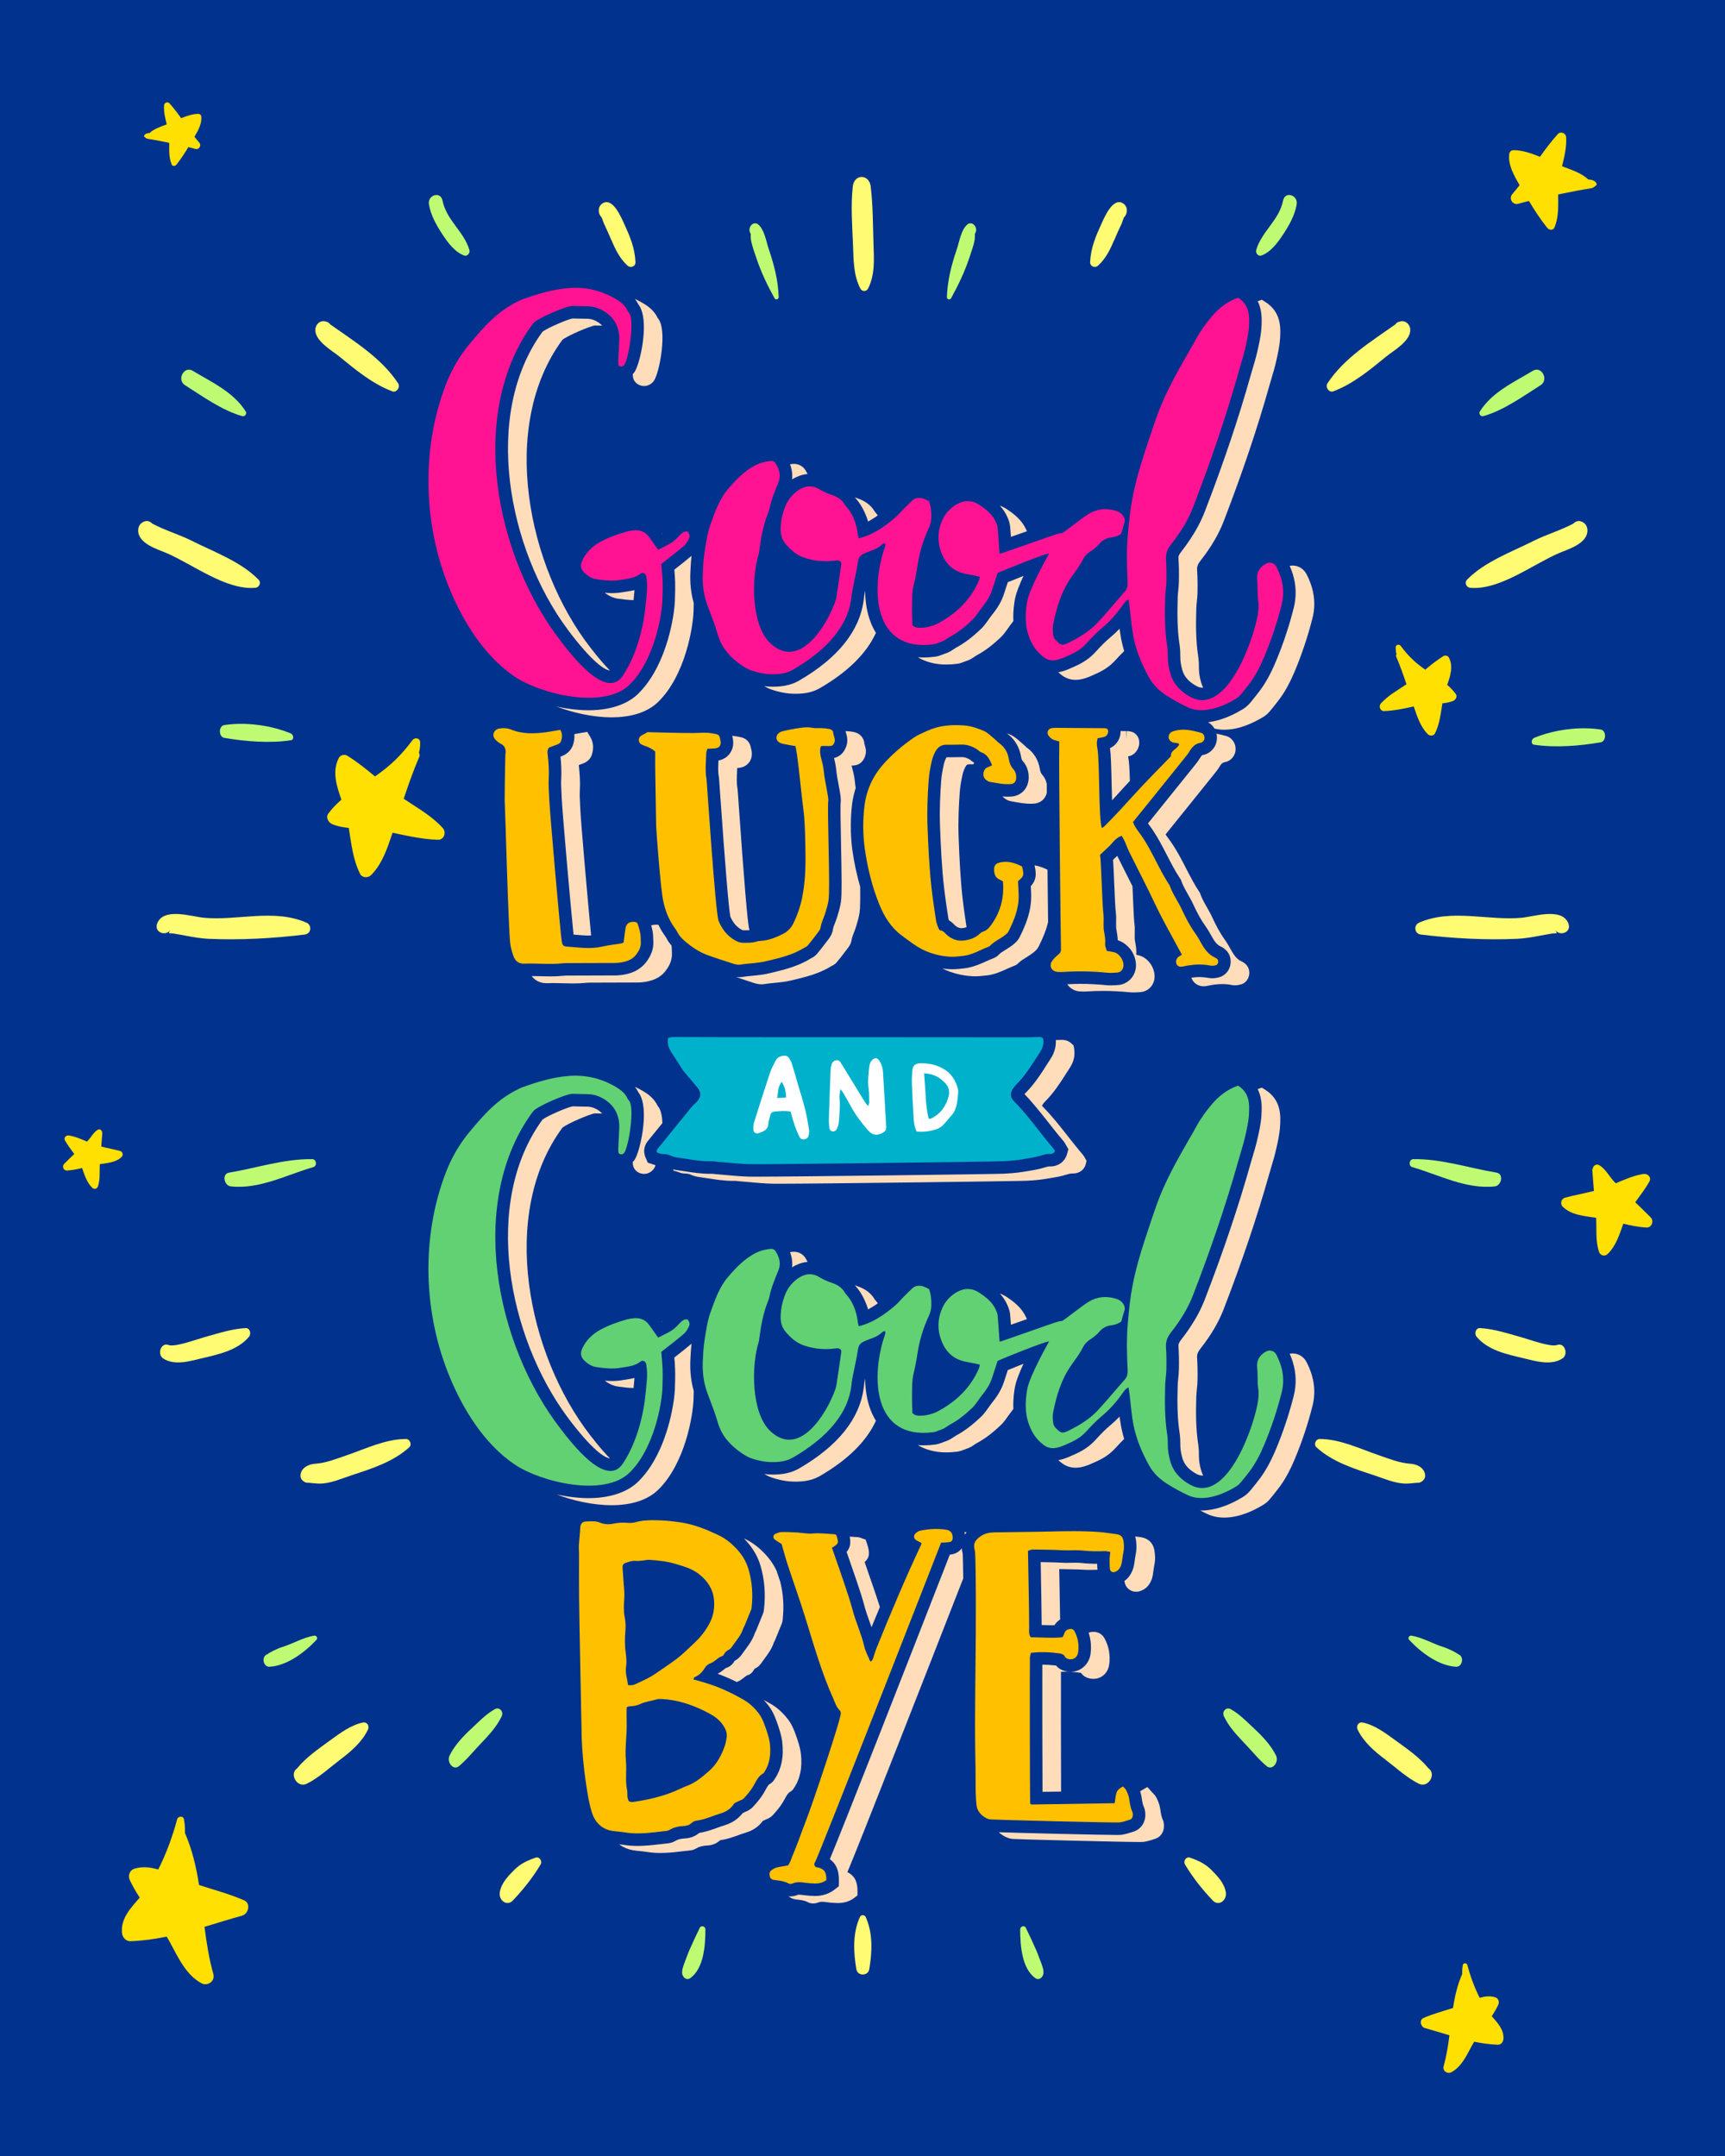 <svg id="e8SMRbpfeXn1" xmlns="http://www.w3.org/2000/svg" xmlns:xlink="http://www.w3.org/1999/xlink" viewBox="0 0 440 550" shape-rendering="geometricPrecision" text-rendering="geometricPrecision" project-id="f45135e173704f94a1256b5f7d15a398" export-id="d8a5c123d1844c9f884bdc2f8d4058fb" cached="false" width="440" height="550">
<rect x="0" y="0" width="440" height="550" fill="#333333" stroke="none"/>
<style><![CDATA[
#e8SMRbpfeXn7 {animation: e8SMRbpfeXn7__fl 4000ms linear infinite normal forwards}@keyframes e8SMRbpfeXn7__fl { 0% {filter: contrast(132%) hue-rotate(360deg)} 25% {filter: contrast(132%) hue-rotate(-360deg)} 50% {filter: contrast(132%) hue-rotate(360deg)} 75% {filter: contrast(132%) hue-rotate(-360deg)} 100% {filter: contrast(132%) hue-rotate(360deg)}} #e8SMRbpfeXn148_ts {animation: e8SMRbpfeXn148_ts__ts 4000ms linear infinite normal forwards}@keyframes e8SMRbpfeXn148_ts__ts { 0% {transform: translate(252.247px,236.427px) scale(1.01,1.104)} 25% {transform: translate(252.247px,236.427px) scale(1.075,1.175)} 50% {transform: translate(252.247px,236.427px) scale(0.999,1.091)} 75% {transform: translate(252.247px,236.427px) scale(1.075,1.175)} 100% {transform: translate(252.247px,236.427px) scale(1.01,1.104)}} #e8SMRbpfeXn218_ts {animation: e8SMRbpfeXn218_ts__ts 4000ms linear infinite normal forwards}@keyframes e8SMRbpfeXn218_ts__ts { 0% {transform: translate(439.763px,270.121px) scale(1.529,1.529)} 12.5% {transform: translate(439.763px,270.121px) scale(1,1)} 25% {transform: translate(439.763px,270.121px) scale(1.529,1.529)} 37.5% {transform: translate(439.763px,270.121px) scale(1,1)} 50% {transform: translate(439.763px,270.121px) scale(1.529,1.529)} 62.5% {transform: translate(439.763px,270.121px) scale(1,1)} 75% {transform: translate(439.763px,270.121px) scale(1.529,1.529)} 87.5% {transform: translate(439.763px,270.121px) scale(1,1)} 100% {transform: translate(439.763px,270.121px) scale(1.529,1.529)}} #e8SMRbpfeXn220_ts {animation: e8SMRbpfeXn220_ts__ts 4000ms linear infinite normal forwards}@keyframes e8SMRbpfeXn220_ts__ts { 0% {transform: translate(402.872px,476.244px) scale(1,1)} 12.5% {transform: translate(402.872px,476.244px) scale(1.529,1.529)} 25% {transform: translate(402.872px,476.244px) scale(1,1)} 37.5% {transform: translate(402.872px,476.244px) scale(1.529,1.529)} 50% {transform: translate(402.872px,476.244px) scale(1,1)} 62.5% {transform: translate(402.872px,476.244px) scale(1.529,1.529)} 75% {transform: translate(402.872px,476.244px) scale(1,1)} 87.5% {transform: translate(402.872px,476.244px) scale(1.529,1.529)} 100% {transform: translate(402.872px,476.244px) scale(1,1)}} #e8SMRbpfeXn222_ts {animation: e8SMRbpfeXn222_ts__ts 4000ms linear infinite normal forwards}@keyframes e8SMRbpfeXn222_ts__ts { 0% {transform: translate(391.647px,137.485px) scale(1,1)} 12.5% {transform: translate(391.647px,137.485px) scale(1.529,1.529)} 25% {transform: translate(391.647px,137.485px) scale(1,1)} 37.5% {transform: translate(391.647px,137.485px) scale(1.529,1.529)} 50% {transform: translate(391.647px,137.485px) scale(1,1)} 62.5% {transform: translate(391.647px,137.485px) scale(1.529,1.529)} 75% {transform: translate(391.647px,137.485px) scale(1,1)} 87.5% {transform: translate(391.647px,137.485px) scale(1.529,1.529)} 100% {transform: translate(391.647px,137.485px) scale(1,1)}} #e8SMRbpfeXn224_ts {animation: e8SMRbpfeXn224_ts__ts 4000ms linear infinite normal forwards}@keyframes e8SMRbpfeXn224_ts__ts { 0% {transform: translate(426.026px,7.647px) scale(1.529,1.529)} 12.5% {transform: translate(426.026px,7.647px) scale(1,1)} 25% {transform: translate(426.026px,7.647px) scale(1.529,1.529)} 37.5% {transform: translate(426.026px,7.647px) scale(1,1)} 50% {transform: translate(426.026px,7.647px) scale(1.529,1.529)} 62.5% {transform: translate(426.026px,7.647px) scale(1,1)} 75% {transform: translate(426.026px,7.647px) scale(1.529,1.529)} 87.5% {transform: translate(426.026px,7.647px) scale(1,1)} 100% {transform: translate(426.026px,7.647px) scale(1.529,1.529)}} #e8SMRbpfeXn226_ts {animation: e8SMRbpfeXn226_ts__ts 4000ms linear infinite normal forwards}@keyframes e8SMRbpfeXn226_ts__ts { 0% {transform: translate(53.612px,257.116px) scale(1,1)} 12.5% {transform: translate(53.612px,257.116px) scale(1.529,1.529)} 25% {transform: translate(53.612px,257.116px) scale(1,1)} 37.5% {transform: translate(53.612px,257.116px) scale(1.529,1.529)} 50% {transform: translate(53.612px,257.116px) scale(1,1)} 62.5% {transform: translate(53.612px,257.116px) scale(1.529,1.529)} 75% {transform: translate(53.612px,257.116px) scale(1,1)} 87.5% {transform: translate(53.612px,257.116px) scale(1.529,1.529)} 100% {transform: translate(53.612px,257.116px) scale(1,1)}} #e8SMRbpfeXn228_ts {animation: e8SMRbpfeXn228_ts__ts 4000ms linear infinite normal forwards}@keyframes e8SMRbpfeXn228_ts__ts { 0% {transform: translate(77.126px,446.242px) scale(1.529,1.529)} 12.5% {transform: translate(77.126px,446.242px) scale(1,1)} 25% {transform: translate(77.126px,446.242px) scale(1.529,1.529)} 37.5% {transform: translate(77.126px,446.242px) scale(1,1)} 50% {transform: translate(77.126px,446.242px) scale(1.529,1.529)} 62.5% {transform: translate(77.126px,446.242px) scale(1,1)} 75% {transform: translate(77.126px,446.242px) scale(1.529,1.529)} 87.5% {transform: translate(77.126px,446.242px) scale(1,1)} 100% {transform: translate(77.126px,446.242px) scale(1.529,1.529)}} #e8SMRbpfeXn230_ts {animation: e8SMRbpfeXn230_ts__ts 4000ms linear infinite normal forwards}@keyframes e8SMRbpfeXn230_ts__ts { 0% {transform: translate(128.353px,167.486px) scale(1.529,1.529)} 12.5% {transform: translate(128.353px,167.486px) scale(1,1)} 25% {transform: translate(128.353px,167.486px) scale(1.529,1.529)} 37.5% {transform: translate(128.353px,167.486px) scale(1,1)} 50% {transform: translate(128.353px,167.486px) scale(1.529,1.529)} 62.5% {transform: translate(128.353px,167.486px) scale(1,1)} 75% {transform: translate(128.353px,167.486px) scale(1.529,1.529)} 87.5% {transform: translate(128.353px,167.486px) scale(1,1)} 100% {transform: translate(128.353px,167.486px) scale(1.529,1.529)}} #e8SMRbpfeXn232_ts {animation: e8SMRbpfeXn232_ts__ts 4000ms linear infinite normal forwards}@keyframes e8SMRbpfeXn232_ts__ts { 0% {transform: translate(73.974px,-4.352px) scale(1,1)} 12.5% {transform: translate(73.974px,-4.352px) scale(1.529,1.529)} 25% {transform: translate(73.974px,-4.352px) scale(1,1)} 37.5% {transform: translate(73.974px,-4.352px) scale(1.529,1.529)} 50% {transform: translate(73.974px,-4.352px) scale(1,1)} 62.5% {transform: translate(73.974px,-4.352px) scale(1.529,1.529)} 75% {transform: translate(73.974px,-4.352px) scale(1,1)} 87.5% {transform: translate(73.974px,-4.352px) scale(1.529,1.529)} 100% {transform: translate(73.974px,-4.352px) scale(1,1)}}
]]></style>
<g transform="translate(-30 25)"><g transform="translate(0 0.001)"><g><rect width="440" height="550" rx="0" ry="0" transform="translate(30-25)" fill="#00328e" stroke-width="0"/></g><g transform="translate(.077 13.572)"><g id="e8SMRbpfeXn7" style="filter:contrast(132%) hue-rotate(360deg)" transform="matrix(1.136 0 0 1.136-35.784-33.059)"><g><g><path d="M241.943,326.6c6.259-3.635,10.465-7.796,12.576-12.415-.442-.705-.817-1.45-1.127-2.231-.891-2.238-1.281-4.741-1.301-7.272-.02.105-.041.211-.062.316-.091.467-.147.942-.206,1.419c0,0-.047.382-.047.382-.904,6.952-5.775,13.036-14.477,18.091-.819.476-1.65.789-2.458.997-1.279.33-2.502.394-3.528.395-.624,0-1.253-.051-1.885-.127.466.27.98.528,1.533.725c1.839.654,3.673.986,5.465.986c1.558-.003,3.594-.149,5.517-1.266c0,0,0,0,0,0Z" fill="#fdb" stroke-width="0"/></g><g><path d="M283.902,286.412c-.502-.337-1.021-.587-1.548-.778.615.678,1.161,1.448,1.583,2.36.141.303.305.669.444,1.084.119.354.219.741.261,1.17.077.794.136,1.586.19,2.378.583-.203,1.199-.419,1.812-.634.609-.214,1.205-.422,1.769-.621-.07-.164-.141-.321-.208-.466-.953-2.058-2.632-3.377-4.303-4.493c0,0,0,0,0,0Z" fill="#fdb" stroke-width="0"/></g><g><path d="M327.996,326.478c-.207-.395-.372-.813-.492-1.256-.314-1.162-.455-2.061-.455-2.914c0-.888-.02-1.843-.17-2.823-.569-3.691-.518-7.475-.426-10.733.015-.519.069-1.056.126-1.625.066-.647.133-1.316.147-2.014.036-1.937.005-3.546-.098-5.065-.048-.715.171-1.31.757-2.054c2.379-3.021,4.091-5.934,5.234-8.904c4.191-10.872,7.544-20.831,10.25-30.444.156-.554.321-1.106.486-1.658.338-1.133.688-2.305.966-3.504c0,0,.023-.099.023-.099.401-1.738.817-3.537.922-5.403.124-2.167.33-5.794-3.323-8.109c0,0-.769-.488-.769-.488s-.859.305-.859.305c-.026.009-.051.021-.077.03.29.584.493,1.177.628,1.762.201.862.266,1.7.27,2.456.003.586-.025,1.124-.051,1.579-.109,1.947-.534,3.784-.945,5.561c0,0-.023.099-.023.099-.284,1.228-.638,2.414-.98,3.561-.163.547-.327,1.095-.481,1.645-2.714,9.642-6.075,19.627-10.277,30.527-.806,2.094-1.891,4.158-3.274,6.244-.636.961-1.33,1.926-2.098,2.902-.502.637-.586,1.012-.559,1.413.105,1.547.136,3.182.1,5.145-.014.737-.084,1.426-.151,2.092-.056.551-.108,1.071-.122,1.555-.091,3.218-.142,6.951.415,10.565.16,1.043.181,2.042.181,2.966c0,.767.13,1.59.422,2.669.353,1.299,1.126,2.324,2.388,3.176.25.169.513.334.803.49.465.25.89.373,1.298.372.07-.002.142-.014.214-.021c0,0,0,0,0,0Z" fill="#fdb" stroke-width="0"/></g><g><path d="M283.651,313.895c.209-.278.41-.563.612-.849.272-.385.543-.771.842-1.139.098-.122.179-.242.273-.363-.081-1.545.053-2.962.229-4.157.03-.203.061-.402.093-.592.234-1.406,1.012-3.381,1.95-5.398-1.351.533-2.639,1.053-3.521,1.418c0,0-.051.159-.051.159-.271.836-.547,1.688-.827,2.537-.501,1.521-1.33,2.982-2.533,4.465-.287.353-.545.722-.805,1.09-.207.292-.413.583-.627.87-.315.422-.662.871-1.103,1.297-1.996,1.918-3.792,3.274-5.662,4.276-.164.088-.315.197-.471.302-.503.34-1.193.807-2.11,1.076-.132.039-.266.096-.4.15-.226.09-.498.197-.805.292-.278.086-.585.164-.92.208-.902.119-1.782.179-2.616.179-.444,0-.867-.022-1.28-.055c1.79,1.071,3.941,1.637,6.395,1.637.794,0,1.632-.057,2.494-.17.59-.078,1.095-.279,1.501-.441.162-.065.322-.131.483-.18.777-.227,1.371-.629,1.849-.953.182-.123.361-.249.553-.352c1.792-.961,3.523-2.27,5.454-4.124.39-.376.697-.775,1.003-1.183c0,0,0,0,0,0Z" fill="#fdb" stroke-width="0"/></g><g><path d="M310.254,318.283c-.207-.69-.382-1.377-.532-2.061-.043-.198-.092-.397-.13-.595-.079-.402-.129-.801-.192-1.202-.06-.385-.134-.773-.184-1.156-.697.725-1.425,1.403-2.192,2.043-1.047.874-2.024,1.885-3.156,3.125-.022.024-.043.045-.065.07-1.195,1.31-2.668,2.341-4.502,3.154c0,0-.506.229-.506.229-.352.16-.735.33-1.136.493-.324.132-.657.262-1.01.372-.412.128-.803.22-1.184.287.284.252.574.501.889.728.892.644,1.9.97,2.998.97.659,0,1.357-.118,2.134-.36.734-.229,1.396-.531,2.037-.823c0,0,.516-.232.516-.232c1.713-.759,3.084-1.717,4.19-2.929.717-.789,1.373-1.479,2.025-2.113c0,0,0,0,0,0Z" fill="#fdb" stroke-width="0"/></g><g><path d="M350.916,300.546c-.675-.932-1.714-1.467-2.851-1.467-.215,0-.429.027-.642.066.267.603.501,1.207.687,1.809.786,2.545.86,5.084.227,7.61-1.019,4.055-2.356,8.076-3.973,11.952-1.233,2.949-2.435,5.103-3.897,6.987-.624.803-1.234,1.589-1.875,2.35-.502.594-1.041,1.07-1.605,1.419-1.538.954-3.634,2.02-5.954,2.615-1.103.283-2.251.47-3.422.47-.1,0-.195-.012-.294-.014.565.293,1.129.573,1.692.831c1.112.509,2.363.766,3.716.766c3.415,0,6.718-1.602,8.884-2.945.48-.296.944-.708,1.381-1.226.633-.751,1.237-1.528,1.852-2.321c1.41-1.816,2.574-3.905,3.773-6.774c1.599-3.833,2.921-7.81,3.929-11.819.801-3.194.394-6.418-1.253-9.665-.085-.171-.201-.405-.375-.644c0,0,0,0,0,0Z" fill="#fdb" stroke-width="0"/></g><g><path d="M237.279,278.945c.623-.233,1.255-.372,1.895-.419-.14-.281-.284-.548-.426-.784-.572-.954-1.537-1.5-2.648-1.5-.136,0-.276.008-.417.025-.136.016-.3.041-.455.063.204.524.378,1.135.458,1.825.058.496.07,1.025-.001,1.587.521-.341,1.055-.595,1.594-.797c0,0,0,0,0,0Z" fill="#fdb" stroke-width="0"/></g><g><path d="M252.751,289.192c.208-.109.419-.234.63-.358.384-.226.774-.466,1.176-.743.128-.088.25-.185.378-.275-.224-.297-.441-.6-.694-.875-.792-1.372-2.104-2.37-3.898-2.967-.189-.063-.355-.14-.535-.208.026.04.061.074.085.116.838.935,1.504,1.984,2.038,3.133.321.687.606,1.403.82,2.177c0,0,0,0,0,0Z" fill="#fdb" stroke-width="0"/></g><g><path d="M186.027,314.405c0,0,.175.226.175.226c5.345,6.893,7.729,7.933,8.593,8.018-1.184-1.209-2.576-2.81-4.217-4.926c0,0-.174-.225-.174-.225-14.126-18.178-20.544-49.74-6.309-69.078.974-.894,6.278-3.154,7.334-3.254.54.02,1.08.028,1.621.038-.797-.861-2.039-1.496-3.158-1.539-.013-.001-.027-.004-.041-.004-.467-.012-.935-.02-1.401-.027-.675-.011-1.35-.022-2.023-.046-1.314.235-5.732,2.176-6.767,2.969-13.628,18.646-7.747,48.831,5.616,66.844.249.335.496.676.751,1.004c0,0,0,0,0,0Z" fill="#fdb" stroke-width="0"/></g><g><path d="M213.557,309.472c.021-.645.041-1.301.053-1.964-.621-2.203-.889-4.574-.75-7.09c0,0,.016-.305.016-.305s.008-.149.008-.149c.054-1.002.111-2.029.225-3.072-1.169.997-2.353,1.923-3.605,2.901-.084.066-.168.132-.253.198.073.821.145,1.719.173,2.625.046,1.5,0,2.958-.046,4.368-.095,2.859-1.328,11.052-5.357,17.3-.798,1.238-1.705,2.399-2.736,3.428-.05.05-.096.107-.147.156-1.771,1.721-4.228,2.853-7.201,3.372-1.213.212-2.502.332-3.88.332-2.309,0-4.807-.304-7.269-.846c3.668,1.398,8.149,2.43,12.384,2.43c4.508,0,8.116-1.189,10.43-3.439c6.141-5.972,7.843-16.89,7.955-20.245c0,0,0,0,0,0Z" fill="#fdb" stroke-width="0"/></g><g><path d="M206.604,291.868c-.056-.008-.109-.022-.165-.029.021.03.041.06.063.09.037-.02.066-.041.102-.061c0,0,0,0,0,0Z" fill="#fdb" stroke-width="0"/></g><g><path d="M198.36,304.95c-.252.038-.503.076-.751.119-.753.132-1.526.196-2.366.196-.546,0-1.086-.033-1.614-.078.94.722,1.909,1.166,2.947,1.319c1.109.162,2.292.315,3.521.335.071-.642.133-1.267.175-1.879.008-.125.022-.253.028-.375-.537.136-1.05.223-1.541.3-.131.019-.271.044-.399.063c0,0,0,0,0,0Z" fill="#fdb" stroke-width="0"/></g><g><path d="M204.633,249.743c.646-.798,1.292-1.59,1.938-2.387-.06-1.678-.363-3.11-1.048-3.855-.766-1.661-2.125-2.635-3.227-3.298-.618-.372-1.249-.698-1.888-.997.293.376.563.794.79,1.263.383.464.652,1.09.847,1.807.58,2.133.412,5.155-.053,7.83-.444,2.555-1.148,4.781-1.716,5.564-.121.163-.241.292-.357.407.004.177.005.352.024.538.125,1.224,1.213,2.146,2.531,2.146.553,0,1.069-.168,1.528-.512.138-.102.396-.291.63-.61.134-.184.273-.471.413-.809-.131-.044-.248-.088-.347-.125c0,0-.142-.053-.142-.053s-1.265-.416-1.265-.416-.001-.002-.001-.002-.548-1.263-.548-1.263c-.36-.939-.528-2.359.726-3.794.39-.482.777-.955,1.165-1.434c0,0,0,0,0,0Z" fill="#fdb" stroke-width="0"/></g><g><path d="M284.382,112.151c.119.354.219.741.261,1.17.077.794.136,1.586.19,2.378.583-.204,1.199-.419,1.812-.634.61-.213,1.205-.422,1.769-.621-.07-.163-.141-.321-.208-.466-.952-2.057-2.631-3.376-4.302-4.494-.502-.336-1.021-.587-1.548-.778.615.678,1.162,1.448,1.584,2.36.139.304.303.67.442,1.085c0,0,0,0,0,0Z" fill="#fdb" stroke-width="0"/></g><g><path d="M272.807,144.205c.59-.078,1.095-.279,1.501-.441.162-.064.322-.132.483-.18.777-.227,1.371-.63,1.849-.953.182-.123.361-.249.553-.352c1.791-.96,3.522-2.268,5.454-4.124.389-.377.697-.776,1.004-1.187.209-.279.41-.563.612-.849.272-.385.543-.771.842-1.139.098-.121.179-.241.273-.362-.081-1.545.053-2.962.229-4.157.03-.204.061-.403.093-.593.234-1.406,1.012-3.381,1.949-5.398-1.351.534-2.639,1.053-3.521,1.418c0,0-.052.161-.052.161-.271.836-.546,1.687-.827,2.536-.502,1.52-1.33,2.981-2.533,4.465-.287.353-.545.722-.805,1.09-.207.292-.413.584-.627.87-.331.442-.665.873-1.103,1.297-1.997,1.919-3.794,3.275-5.663,4.277-.163.088-.315.197-.47.302-.504.341-1.193.807-2.11,1.076-.132.039-.266.096-.4.15-.226.09-.498.197-.805.293-.278.086-.585.164-.92.208-.902.119-1.782.179-2.617.179-.444,0-.866-.023-1.279-.054c1.79,1.071,3.94,1.638,6.394,1.638.795,0,1.634-.058,2.496-.171c0,0,0,0,0,0Z" fill="#fdb" stroke-width="0"/></g><g><path d="M251.932,110.086c.321.69.605,1.406.82,2.179.207-.108.418-.234.629-.358.384-.225.773-.466,1.176-.743.128-.087.25-.185.378-.275-.224-.297-.441-.6-.694-.875-.792-1.372-2.104-2.37-3.897-2.967-.189-.063-.355-.141-.536-.209.026.041.061.074.085.116.837.934,1.504,1.983,2.039,3.132c0,0,0,0,0,0Z" fill="#fdb" stroke-width="0"/></g><g><path d="M236.424,150.939c1.559-.002,3.595-.148,5.519-1.265c6.259-3.636,10.466-7.797,12.576-12.416-.442-.705-.816-1.451-1.127-2.232-.891-2.239-1.282-4.741-1.301-7.272-.021.106-.042.212-.063.318-.091.467-.147.94-.206,1.417c0,0-.048.384-.048.384-.904,6.952-5.775,13.036-14.477,18.091-.819.477-1.65.789-2.458.998-1.28.33-2.502.393-3.53.394-.624,0-1.253-.052-1.884-.126.466.27.98.527,1.533.724c1.839.653,3.672.985,5.466.985c0,0,0,0,0,0Z" fill="#fdb" stroke-width="0"/></g><g><path d="M299.351,147.814c.659,0,1.357-.117,2.134-.36.733-.228,1.395-.53,2.034-.822c0,0,.518-.234.518-.234c1.713-.758,3.084-1.717,4.191-2.93.719-.788,1.375-1.479,2.027-2.112-.207-.691-.382-1.377-.532-2.061-.043-.199-.092-.397-.13-.596-.079-.402-.129-.801-.192-1.201-.06-.386-.134-.773-.184-1.156-.696.725-1.425,1.403-2.192,2.043-1.048.873-2.024,1.885-3.157,3.125-.022.023-.042.045-.064.069-1.196,1.311-2.669,2.343-4.503,3.154c0,0-.507.229-.507.229-.351.161-.733.33-1.134.493-.324.132-.657.261-1.01.372-.412.128-.803.22-1.184.287.284.253.574.501.889.729.891.645,1.899.971,2.996.971c0,0,0,0,0,0Z" fill="#fdb" stroke-width="0"/></g><g><path d="M235.684,102.815c.521-.341,1.056-.595,1.595-.797.623-.233,1.254-.372,1.895-.42-.14-.281-.284-.548-.427-.785-.573-.952-1.538-1.499-2.648-1.499-.136,0-.276.008-.417.024-.136.016-.3.041-.456.063.204.524.378,1.136.458,1.825.058.498.07,1.027,0,1.589c0,0,0,0,0,0Z" fill="#fdb" stroke-width="0"/></g><g><path d="M348.336,131.638c-1.019,4.055-2.356,8.075-3.973,11.951-1.233,2.949-2.435,5.104-3.897,6.988-.624.803-1.234,1.588-1.875,2.349-.501.593-1.039,1.069-1.603,1.418-1.54.954-3.637,2.022-5.957,2.617-.633.162-1.28.296-1.941.375.596.328,1.091.818,1.446,1.422.694.164,1.422.256,2.188.256c0,0,0,0,0,0c3.415,0,6.717-1.602,8.886-2.946.48-.297.943-.708,1.38-1.225.632-.752,1.236-1.528,1.852-2.321c1.41-1.816,2.574-3.905,3.773-6.774c1.599-3.834,2.921-7.81,3.929-11.818.801-3.195.394-6.419-1.251-9.663-.086-.171-.202-.407-.377-.647-.675-.932-1.714-1.467-2.852-1.467-.215,0-.429.027-.641.066.266.603.501,1.206.687,1.81.785,2.542.861,5.082.226,7.609c0,0,0,0,0,0Z" fill="#fdb" stroke-width="0"/></g><g><path d="M322.869,142.863c0,.767.13,1.59.422,2.669.353,1.299,1.126,2.323,2.388,3.175.25.169.513.334.803.49.465.251.89.372,1.298.372.072,0,.144-.012.216-.019-.207-.395-.372-.813-.492-1.255-.314-1.162-.455-2.061-.455-2.914c0-.887-.02-1.843-.17-2.824-.569-3.69-.518-7.474-.426-10.732.015-.52.069-1.057.126-1.625.066-.647.133-1.316.147-2.014.036-1.937.005-3.546-.098-5.065-.048-.715.171-1.311.757-2.054c2.38-3.022,4.092-5.936,5.234-8.904c4.191-10.871,7.544-20.83,10.25-30.444.156-.554.321-1.106.485-1.658.338-1.133.688-2.305.966-3.504c0,0,.023-.1.023-.1.401-1.738.817-3.535.922-5.402.124-2.167.33-5.794-3.323-8.11c0,0-.769-.487-.769-.487s-.858.305-.858.305c-.026.009-.051.021-.077.031.29.584.492,1.177.628,1.762.201.861.266,1.7.27,2.456.003.586-.025,1.123-.051,1.578-.109,1.946-.534,3.783-.944,5.56c0,0-.023.1-.023.1-.284,1.228-.638,2.415-.98,3.562-.163.548-.327,1.095-.481,1.644-2.714,9.643-6.076,19.628-10.277,30.527-.805,2.093-1.891,4.157-3.274,6.245-.636.96-1.33,1.926-2.098,2.902-.502.637-.586,1.012-.559,1.412.105,1.546.136,3.182.1,5.145-.014.738-.084,1.426-.151,2.092-.056.551-.108,1.071-.122,1.556-.091,3.218-.142,6.951.415,10.564.157,1.041.179,2.04.178,2.964c0,0,0,0,0,0Z" fill="#fdb" stroke-width="0"/></g><g><path d="M206.501,115.002c.037-.02.067-.041.103-.061-.056-.008-.109-.022-.165-.029.021.03.041.06.062.09c0,0,0,0,0,0Z" fill="#fdb" stroke-width="0"/></g><g><path d="M186.027,137.478c0,0,.175.225.175.225c5.346,6.895,7.729,7.935,8.593,8.019-1.184-1.21-2.576-2.811-4.217-4.928c0,0-.174-.224-.174-.224-14.127-18.177-20.544-49.739-6.309-69.077.974-.895,6.278-3.154,7.335-3.254.54.02,1.08.028,1.621.038-.797-.86-2.039-1.496-3.158-1.539-.013,0-.027-.004-.04-.005-.469-.012-.938-.02-1.408-.027-.673-.011-1.346-.022-2.018-.045-1.313.234-5.731,2.175-6.766,2.969-13.628,18.646-7.747,48.83,5.616,66.843.248.336.495.677.75,1.005c0,0,0,0,0,0Z" fill="#fdb" stroke-width="0"/></g><g><path d="M202.475,81.833c.553,0,1.07-.169,1.523-.508.139-.102.399-.292.635-.613c1.301-1.794,3.15-11.689.889-14.137-.767-1.662-2.125-2.635-3.227-3.299-.618-.372-1.249-.697-1.888-.997.293.375.563.793.79,1.261.384.463.654,1.091.849,1.809.58,2.133.411,5.156-.055,7.831-.444,2.553-1.148,4.779-1.716,5.562-.121.163-.241.293-.357.407.004.177.005.353.024.539.127,1.223,1.215,2.145,2.533,2.145c0,0,0,0,0,0Z" fill="#fdb" stroke-width="0"/></g><g><path d="M200.098,129.914c.071-.642.133-1.268.175-1.879.008-.124.022-.252.028-.375-.537.137-1.05.224-1.541.3-.133.021-.273.044-.401.064-.252.038-.503.076-.751.119-.753.132-1.526.195-2.366.195-.546,0-1.085-.033-1.613-.078.94.722,1.909,1.166,2.947,1.318c1.061.155,2.286.315,3.522.336c0,0,0,0,0,0Z" fill="#fdb" stroke-width="0"/></g><g><path d="M209.377,130.057c-.096,2.86-1.328,11.053-5.357,17.301-.798,1.238-1.704,2.399-2.736,3.427-.05.051-.095.107-.147.157-1.771,1.721-4.228,2.854-7.201,3.372-1.212.211-2.501.331-3.879.331c0,0-.001,0-.001,0-2.309,0-4.808-.304-7.27-.846c3.668,1.397,8.149,2.43,12.385,2.43.001,0,.001,0,.001,0c4.508,0,8.115-1.189,10.429-3.439c6.144-5.971,7.846-16.889,7.958-20.244.021-.645.041-1.301.053-1.964-.621-2.204-.889-4.575-.75-7.09c0,0,.016-.305.016-.305s.008-.149.008-.149c.054-1.002.111-2.029.225-3.073-1.171.998-2.356,1.926-3.609,2.905-.083.064-.166.129-.249.194.073.821.145,1.719.173,2.624.044,1.502-.003,2.96-.049,4.369c0,0,0,0,0,0Z" fill="#fdb" stroke-width="0"/></g><g><path d="M231.633,363.925c.086-.15.169-.303.238-.472.508-1.234,1.013-2.466,1.508-3.705.152-.381.186-.727.212-1.013.307-2.936.126-5.674-.543-8.341-.283-.833-.566-1.667-.843-2.503-.645-1.418-1.567-2.743-2.8-4.011-1.347-1.387-2.755-2.419-4.305-3.155-.078-.037-.162-.075-.24-.112.033.034.068.063.101.097c1.353,1.393,2.361,2.853,3.053,4.426.231.526.427,1.065.589,1.618.894,3.059,1.157,6.186.804,9.56-.028.296-.072.758-.274,1.264-.495,1.24-1.002,2.476-1.511,3.713-.08.192-.171.367-.268.538-.523,1.55-1.369,2.685-2.118,3.69-.213.285-.425.57-.627.865-.294.433-.835,1.227-1.811,1.706-.228.411-.784,1.3-1.962,1.626-.048.028-.283.212-.455.347-.357.282-.816.643-1.4.942.79.283,1.593.615,2.405.97.624.273,1.258.568,1.899.886.684-.274,1.21-.681,1.632-1.013.3-.236.584-.459.784-.515.888-.245,1.277-.963,1.437-1.257.089-.161.158-.213.267-.261.813-.363,1.272-1.037,1.545-1.439.209-.306.429-.601.649-.896.734-.986,1.566-2.104,2.035-3.595-.009.028-.018.055-.015.055.004,0,.007-.005.014-.015c0,0,0,0,0,0Z" fill="#fdb" stroke-width="0"/></g><g><path d="M235.236,397.538c.52-.276.777-.701.866-.85c1.41-2.082,1.936-4.692,1.563-7.755-.183-1.507-.694-2.947-1.212-4.4-.313-.876-.823-2.166-1.646-3.24-1.165-1.519-2.491-2.711-3.94-3.544-.527-.303-1.04-.573-1.553-.847.386.408.763.837,1.12,1.303.659.86,1.125,1.824,1.46,2.648.125.306.234.594.325.848.51,1.435,1.064,2.992,1.259,4.601.401,3.293-.176,6.117-1.717,8.392-.1.169-.454.755-1.201,1.152-.215.111-.566.754-.799,1.18-.141.257-.282.514-.431.765-.718,1.21-1.614,2.227-2.399,3.085-.616.677-1.346.982-1.783,1.164-.062.026-.124.049-.183.079-.109.06-.235.122-.368.183-.993,1.296-2.407,2.242-4.123,2.752-.55.164-1.093.363-1.638.56-1.171.424-2.495.903-3.979,1.129-.914.765-1.996,1.184-3.225,1.246-.922.047-1.575.207-2.05.5-.549.335-1.164.542-1.79.605-.596.059-1.18.127-1.763.196-.204.023-.411.046-.617.07-1.405.161-2.854.309-4.375.309c0,0-.001,0-.001,0-1.141,0-2.197-.082-3.229-.251-.314-.051-.628-.08-.943-.113.963.715,2.095,1.199,3.371,1.376.444.061.888.106,1.332.151.501.05,1.003.1,1.506.182.982.16,1.988.238,3.077.238c0,0,0,0,0,0c1.693,0,3.32-.191,4.893-.375.586-.068,1.173-.137,1.768-.196.493-.05.974-.213,1.393-.47.617-.38,1.41-.583,2.495-.639c1.096-.055,2.051-.451,2.845-1.183.036-.011.095-.027.177-.038c1.438-.205,2.695-.66,3.912-1.1.561-.203,1.12-.405,1.688-.576c1.603-.476,2.905-1.375,3.784-2.609.022-.009.045-.019.068-.029.164-.073.327-.148.467-.226.081-.044.17-.078.259-.114.389-.162.977-.406,1.455-.933.753-.823,1.613-1.797,2.285-2.931.143-.241.279-.489.414-.736.389-.71.724-1.322,1.183-1.559c0,0,0,0,0,0Z" fill="#fdb" stroke-width="0"/></g><g><path d="M297.121,370.545c1.103,0,2.206.082,3.376.251.025.003.05.007.074.01.378.556,1.065,1.165,2.281,1.314.169.021.333.031.492.031c1.828,0,3.289-1.312,3.552-3.194.29-2.093-.061-4.076-1.045-5.891-.501-.926-1.426-1.479-2.475-1.479-.159,0-.324.012-.496.039-.219.034-.417.086-.603.145.199.598.339,1.212.426,1.838.135.967.143,1.96.005,2.958-.143,1.022-.582,1.896-1.208,2.574-.818.886-1.963,1.427-3.27,1.427-.196,0-.398-.012-.606-.037-1.333-.162-2.17-.79-2.67-1.368-.201-.026-.393-.038-.59-.059-.802-.086-1.583-.14-2.357-.14-.041,0-.082,0-.124,0-.02,5.161.005,22.115.04,28.561c0,0,2.299-.036,2.299-.036s1.869-.03,1.869-.03c-.031-8.177-.048-23.592-.023-26.886.35-.019.702-.028,1.053-.028c0,0,0,0,0,0Z" fill="#fdb" stroke-width="0"/></g><g><path d="M299.792,347.586c.336.008.671.026,1.006.044.427.023.854.046,1.281.053c0,0,.335.002.335.002.356,0,.713-.007,1.07-.015.262-.006.523-.009.784-.012-.049-.455-.076-.902-.085-1.343-1.241-.001-2.472-.066-3.659-.192-.325-.034-.696-.05-1.166-.05-.323,0-.646.007-.969.014-.364.008-.727.016-1.089.016c0,0-.349-.003-.349-.003-.441-.006-.88-.03-1.319-.054-.325-.018-.651-.036-.977-.044c0,0-.157-.003-.157-.003-.241-.006-.481-.01-.722-.016-.754-.018-1.509-.039-2.265-.051.003.157.006.319.009.486.079,4.19.206,10.935.211,13.651.738.023,1.542.044,2.288.045.022,0,.048.001.07.001.191,0,.36-.001.512-.004.253-.414.66-.896,1.271-1.284-.046-3.116-.119-7.065-.172-9.873-.01-.542-.02-1.031-.027-1.452c1.321.013,2.643.046,3.962.079c0,0,.157.005.157.005s0,0,0,0Z" fill="#fdb" stroke-width="0"/></g><g><path d="M318.392,401.63c0,0-.068-.44-.068-.44-.142-.876-.488-1.666-.81-2.328-.256-.521-.614-.871-.875-1.126-.054-.053-.108-.103-.156-.157c0,0-1.021-1.138-1.021-1.138s-1.319.775-1.319.775c-.108.063-.198.124-.296.185.118.355.222.726.286,1.123c0,0,.069.445.069.445.022.142.043.276.065.41.091.564.189,1.056.367,1.433.362.766.368,1.508.371,1.864.019,1.773-1.023,3.263-2.654,3.786c0,0-.261.085-.261.085-.351.113-.725.234-1.122.343-.393.108-.808.204-1.244.269-.221.034-.446.048-1.195.048-3.58,0-20.371-.415-26.42-.611.868.808,1.96,1.383,3.054,1.503.854.09,24.431.69,28.479.69.687,0,.889-.013,1.057-.038.801-.119,1.551-.361,2.211-.575c0,0,.271-.088.271-.088c1.251-.401,2.018-1.51,2.004-2.888-.003-.311-.007-.889-.282-1.473-.279-.584-.387-1.286-.511-2.097c0,0,0,0,0,0Z" fill="#fdb" stroke-width="0"/></g><g><path d="M312.575,345.929c0,0-.046.331-.046.331-.08.568-.229,1.092-.429,1.582-.249.614-.581,1.17-1.014,1.65-.24.268-.502.477-.765.66.005.05.005.099.011.149.167,1.329,1.271,2.293,2.624,2.293.315,0,.626-.054.926-.161.456-.162,1.108-.475,1.623-1.05.65-.722,1.058-1.643,1.211-2.736c0,0,.046-.328.046-.328.093-.666.184-1.332.314-1.994.207-1.057.118-2.006-.008-2.871-.258-1.792-1.398-2.903-3.209-3.129-.372-.047-.745-.1-1.117-.153.054.204.105.41.137.63.058.396.104.832.125,1.293.026.588.006,1.219-.125,1.891-.124.645-.214,1.295-.304,1.943c0,0,0,0,0,0Z" fill="#fdb" stroke-width="0"/></g><g><path d="M274.507,339.741c.111-.172.234-.341.368-.507-.162-.016-.321-.039-.484-.05.044.181.09.363.116.557c0,0,0,0,0,0Z" fill="#fdb" stroke-width="0"/></g><g><path d="M274.026,344.695c-.011-.298-.022-.545-.033-.701-.107-.401-.164-.782-.199-1.154-.554.73-1.367,1.239-2.344,1.375-.104.014-.219.028-.338.041-10.867,27.84-23.419,59.877-26.946,68.397c1.203.842,1.687,1.999,1.887,2.997.097.483.134.931.142,1.284.003.161.003.305.003.423c0,0-.009,1.369-.009,1.369s-1.084.836-1.084.836c-.481.369-1.016.647-1.582.864-.8.309-1.673.483-2.629.483-.113,0-.227-.002-.342-.007-.695-.025-1.445-.064-2.212-.175-.365-.052-.75-.107-1.046-.107-.218,0-.313.029-.372.055-.489.211-1.068.33-1.618.33-.147,0-.283-.033-.424-.05.442.392,1.004.653,1.638.725c0,0,.099.012.099.012c1.006.115,1.874.215,2.583.602.36.195.771.295,1.22.295.423,0,.869-.091,1.25-.255.209-.089.438-.129.74-.129.361,0,.78.06,1.178.115.731.107,1.449.144,2.116.168.101.004.202.006.301.006c1.425,0,2.651-.39,3.645-1.155c0,0,.722-.558.722-.558s.006-.912.006-.912c.01-1.547-.265-3.359-2.268-4.299c3.098-7.372,17.792-44.923,26.009-65.966-.023-1.976-.055-3.843-.093-4.909c0,0,0,0,0,0Z" fill="#fdb" stroke-width="0"/></g><g><path d="M247.938,343.653c0,0,.449,1.288.449,1.288.587,1.686,1.175,3.372,1.741,5.065c0,0,.168.502.168.502.578,1.725,1.176,3.507,1.66,5.336.313,1.186.733,2.36,1.178,3.603.131.368.264.738.395,1.113.249-.607.493-1.198.737-1.79.385-.932.767-1.849,1.144-2.746-.289-.913-.588-1.814-.885-2.7c0,0-.168-.502-.168-.502-.565-1.69-1.151-3.372-1.738-5.053c0,0-.636-1.83-.636-1.83c1.148-1.038,1.214-2.128.516-4.188c0,0-.297-.869-.297-.869s-.862-.301-.862-.301c-.186-.082-.532-.233-.991-.256-.451-.022-.899-.056-1.348-.09-.124-.01-.253-.017-.379-.027.15.711.18,1.328.076,1.881-.108.575-.352,1.087-.76,1.564c0,0,0,0,0,0Z" fill="#fdb" stroke-width="0"/></g><g><path d="M223.713,214.601c-.214,0-.422-.015-.624-.039c1.318.449,2.636.88,3.927,1.291.485.154,1.129.331,1.811.331.203,0,.403-.016.596-.047.731-.118,1.477-.19,2.266-.266c1.217-.116,2.476-.237,3.758-.544c0,0,.41-.098.41-.098c2.912-.697,5.923-1.418,8.675-3.141c0,0,.111-.057.111-.057.265-.131.706-.351,1.075-.792.711-.852,1.422-1.757,2.111-2.688c0,0,.178-.231.178-.231.393-.501.93-1.186,1.055-2.116.066-.494.266-.999.498-1.586.165-.416.327-.832.461-1.269.321-1.048.654-2.131.829-3.293.131-.876.158-2.871.13-5.782-.749-2.61-1.349-5.345-1.749-8.214-.194-1.394-.296-2.815-.336-4.249-.014-.466-.018-.932-.015-1.401.01-1.449.083-2.91.249-4.379.154-1.36.445-2.667.846-3.927-.048-.283-.084-.524-.1-.688-.092-.942-.216-1.961-.493-3.031c0,0-.092-.353-.092-.353-.09-.335-.177-.663-.239-.97c0,0,.164.001.164.001c1.416,0,2.383-.707,2.876-2.104.367-1.047.092-1.933-.072-2.463-.032-.103-.073-.204-.086-.295-.067-1.352-1.014-2.403-2.412-2.677-.639-.126-1.256-.172-1.81-.206.01.072.029.142.035.216.015.056.034.11.051.166.108.349.267.878.291,1.521.017.458-.034.972-.229,1.528-.609,1.728-1.768,2.387-2.756,2.618c0,0,.07.263.07.263.293,1.133.422,2.196.518,3.175.04.408.231,1.421.4,2.314.479,2.535.624,3.42.512,4.2-.091.799.001,5.415.076,9.123.144,7.193.214,11.673-.02,13.232-.185,1.231-.528,2.349-.859,3.429-.141.46-.312.9-.485,1.339-.209.529-.391.986-.441,1.365-.16,1.183-.813,2.017-1.246,2.568c0,0-.164.212-.164.212-.698.944-1.42,1.864-2.144,2.73-.494.592-1.068.878-1.376,1.03-2.912,1.816-5.999,2.555-8.984,3.27c0,0-.409.098-.409.098-.914.22-1.801.344-2.668.44-.411.046-.817.087-1.219.126-.774.074-1.504.144-2.206.258-.24.042-.491.062-.745.062c0,0,0,0,0,0Z" fill="#fdb" stroke-width="0"/></g><g><path d="M219.5,172.898c1.184,16.943,1.971,26.396,2.341,28.11.586,1.322,1.329,2.211,2.316,2.793.026.015.048.037.075.051.305.172.398.197.413.2c0,0,.746.003.746.003.294,0,.549-.007.779-.024-.034-.074-.075-.136-.108-.213-.366-1.43-1.167-10.961-2.38-28.335-.214-3.072-.214-3.072-.245-3.236-.234-1.235-.165-2.545-.092-3.931.013-.236.025-.472.035-.701.142-.011.283-.024.424-.041c1.183-.144,1.858-.727,2.216-1.191.364-.471.763-1.288.598-2.506-.031-.235-.087-.467-.148-.698-.02-.078-.043-.156-.058-.238-.195-1.071-.942-1.89-2.001-2.191-.293-.083-.596-.137-.898-.187c0,0-.29-.05-.29-.05-.313-.06-.633-.104-.974-.132.004.014.007.028.01.041.071.269.134.538.171.811.052.387.058.742.031,1.068-.081.972-.462,1.677-.816,2.136-.429.555-1.2,1.241-2.485,1.491-.069,1.298-.128,2.524.081,3.627.041.216.041.216.259,3.343c0,0,0,0,0,0Z" fill="#fdb" stroke-width="0"/></g><g><path d="M309.455,159.311c.016.648-.119,1.291-.392,1.868-.408.863-1.104,1.583-1.984,1.961.203,1.45.271,4.011.363,8.023.025,1.112.055,2.424.095,3.7.764-.822,1.488-1.616,2.186-2.384.217-.24.444-.488.653-.72.382-.422.777-.833,1.166-1.25-.077-2.644-.171-4.398-.371-5.266-.016-.069-.028-.145-.038-.229.145-.035.293-.075.443-.122c1.455-.459,2.378-2.192,1.974-3.711-.186-.695-.784-1.86-2.706-1.86c0,0-.014,1.871-.014,1.871s-.082-1.871-.082-1.871-.499-.004-.499-.004c-.265-.003-.529-.004-.794-.006c0,0,0,0,0,0Z" fill="#fdb" stroke-width="0"/></g><g><path d="M313.447,209.656c-.154-.034-.31-.065-.467-.095.069-1.013-.089-1.933-.229-2.753-.041-.241-.083-.482-.116-.716-.023-.207-.012-.965-.005-1.419.014-.906.018-1.396-.037-1.753-.142-.915-.275-4.083-.392-6.879-.027-.639-.053-1.268-.08-1.875-.382-.762-.765-1.529-1.144-2.279-.326-.646-.648-1.294-.973-1.941-.384-.763-.77-1.525-1.148-2.29-.052-.107-.103-.212-.151-.317-.262.249-.572.537-.938.872.081,1.223.156,2.966.253,5.273.11,2.633.248,5.91.381,6.774.066.433.063.953.048,1.911-.006.416-.017,1.11.001,1.314.027.183.067.415.107.648.112.656.235,1.372.256,2.163.792.227,1.528.686,2.167,1.29.364.345.705.725.985,1.167.536.845.848,1.78.924,2.702.043.518.012,1.032-.101,1.522-.319,1.382-1.261,2.486-2.494,3.023-.415.182-.864.299-1.333.341-.492.043-1.074.087-1.689.087-.372,0-.744-.017-1.111-.054-1.894-.191-3.819-.287-5.72-.287-.977,0-1.963.033-2.946.084.571.909,1.559,1.501,2.717,1.602.308.026.619.042.93.042.192,0,.385-.006.579-.019c1.274-.084,2.564-.126,3.835-.126c1.932,0,3.889.098,5.814.291.336.035.676.049,1.017.049.579,0,1.135-.042,1.606-.083c1.458-.129,2.664-1.191,2.999-2.642.258-1.122.002-2.403-.702-3.514-.695-1.099-1.732-1.87-2.843-2.113c0,0,0,0,0,0Z" fill="#fdb" stroke-width="0"/></g><g><path d="M322.999,192.701c0,0,.119.348.119.348.31.911.831,1.827,1.382,2.795.425.748.866,1.521,1.256,2.369.948,2.057,1.787,3.556,2.719,4.86.581.811,1.057,1.65,1.532,2.509.494.895.93,1.46,1.413,1.815.158.115.32.209.491.284.5.22.956.553,1.358.991.691.753,1.002,1.809.876,2.861-.024.203-.059.405-.117.605-.267.928-.854,1.68-1.632,2.128-.244.141-.505.253-.783.329-.564.157-1.088.233-1.596.233-.306,0-.605-.029-.891-.086-.146-.03-.295-.044-.443-.066-.391-.06-.79-.097-1.201-.109-.109-.003-.212-.015-.323-.015-.574,0-1.185.059-1.821.149.054.149.119.296.197.438.517.944,1.456,1.485,2.576,1.485.27,0,.552-.032.84-.095c1.215-.266,2.301-.395,3.323-.395.75,0,1.455.069,2.152.21.224.045.461.068.706.068.421,0,.864-.066,1.348-.2.845-.232,1.504-.91,1.764-1.814.267-.928.056-1.915-.55-2.575-.313-.341-.663-.599-1.043-.766-.903-.395-1.583-1.12-2.348-2.502-.462-.835-.922-1.648-1.475-2.419-.968-1.354-1.834-2.9-2.808-5.012-.374-.812-.804-1.567-1.22-2.297-.574-1.009-1.117-1.962-1.455-2.957c0,0-.079-.233-.079-.233s-.137-.204-.137-.204c-1.1-1.646-2.001-3.396-2.955-5.249-.518-1.006-1.036-2.012-1.586-3-.839-1.508-1.655-2.778-2.493-3.879-.216-.284-.394-.532-.544-.775c1.442-1.784,4.657-5.78,8.127-10.096c0,0,2.975-3.699,2.975-3.699.29-.357.619-.763.902-1.246.532-.913.866-1.121,1.293-1.186.926-.138,1.633-.797,1.988-1.374.502-.819.581-1.856.212-2.772-.355-.881-1.065-1.518-1.947-1.747c0,0-.106-.027-.106-.027-.655-.171-1.321-.342-2.007-.477.146.634.137,1.288-.02,1.907-.097.38-.242.749-.45,1.087-.467.757-1.404,1.625-2.647,1.81-.036.005-.094.016-.198.121-.096.098-.231.274-.426.61-.027.046-.057.082-.085.128-.297.482-.614.886-.898,1.237c0,0-.386.48-.386.48s-.876,1.088-.876,1.088-1.71,2.127-1.71,2.127c-3.151,3.919-6.092,7.577-7.69,9.556.039.053.08.108.123.164.865,1.137,1.705,2.443,2.565,3.99.555.997,1.078,2.011,1.601,3.026.941,1.829,1.831,3.555,2.901,5.158c0,0,.207.306.207.306s0,0,0,0Z" fill="#fdb" stroke-width="0"/></g><g><path d="M273.969,169.086c.128-.587.354-1.194.655-1.754.295-.547.547-.555.75-.555.003,0,.688.004.688.004.111,0,.222-.004.333-.004.061-.115.118-.233.189-.341-.371-.209-.643-.444-.831-.606c0,0-.066-.056-.066-.056-.546-.342-1.029-.529-1.495-.589-.107-.014-.214-.028-.319-.028c0,0-.601.011-.601.011-.775.015-1.55.03-2.325.03c0,0-.578-.003-.578-.003-.011.018-.023.039-.036.063-.259.483-.455,1.005-.564,1.508-.301,1.387-.518,2.539-.598,3.665-.199,2.786-.409,6.46-.264,10.181.189,4.843.386,9.211.883,13.632.272,2.419.652,4.916.987,7.117.018.123.062.275.119.446.612.35,1.033.788,1.29,1.058.054.056.105.115.163.165.24.196.448.31.638.393.283.122.521.158.707.158.115,0,.239-.01.366-.03.315-.05.572-.114.807-.187-.31-2.046-.644-4.293-.893-6.497-.501-4.452-.698-8.838-.888-13.7-.147-3.767.065-7.474.266-10.284.084-1.182.307-2.372.617-3.797c0,0,0,0,0,0Z" fill="#fdb" stroke-width="0"/></g><g><path d="M290.394,191.439c-.009,1.013-.32,1.82-1.104,2.709.039.669.075,1.337.088,2.006.069,3.604-1.212,6.676-2.605,9.458-.394.786-.99,1.284-1.311,1.551-.638.531-1.291.933-1.867,1.287-.608.374-1.134.698-1.482,1.068-.522.554-1.104.775-1.354.87-.532.201-1.046.437-1.561.67-1.129.512-2.393,1.064-3.82,1.363-.296.063-.589.129-.9.165-.915.106-1.848.215-2.845.215-.265,0-.529-.008-.793-.025-.478-.031-.95-.083-1.418-.147c2.038.993,4.244,1.58,6.593,1.732.244.016.487.023.733.023.943,0,1.848-.105,2.738-.208c1.667-.194,3.078-.834,4.441-1.452.533-.241,1.065-.484,1.616-.692.205-.078.631-.24,1.004-.636.433-.461,1.008-.815,1.673-1.224.576-.355,1.172-.721,1.757-1.208.287-.24.768-.641,1.073-1.253.858-1.712,1.667-3.538,2.124-5.52-.039-3.203-.086-7.346-.132-11.746-.797-.384-1.768-.783-2.897-.986.16.761.254,1.408.249,1.98c0,0,0,0,0,0Z" fill="#fdb" stroke-width="0"/></g><g><path d="M287.444,162.159c-.2-.16-.396-.334-.592-.507-.63-.556-1.345-1.187-2.269-1.573-.222-.093-.454-.181-.683-.272c1.5,1.091,2.529,2.599,3.019,4.399.081.298.151.604.203.919.088.544.215.747.34.886.921,1.022,1.392,2.347,1.358,3.829-.038,1.658-.84,2.972-2.104,3.663-.522.286-1.115.476-1.778.523-.27.019-.536.027-.801.027-.42,0-.825-.026-1.223-.062.267.267.591.525,1.007.761.3.167.616.279.941.333.286.046.571.097.856.147c1.125.199,2.289.404,3.534.404.244,0,.487-.008.734-.025c1.507-.107,2.575-1.042,2.902-2.448-.004-.686-.009-1.358-.012-2-.163-.759-.487-1.444-.995-2.008-.297-.331-.467-.737-.567-1.362-.32-1.972-1.314-3.608-2.876-4.733-.139-.1-.26-.227-.384-.348-.198-.192-.397-.382-.61-.553c0,0,0,0,0,0Z" fill="#fdb" stroke-width="0"/></g><g><path d="M207.453,212.945c.652-.917,1.385-2.194,1.254-3.946-.014-.184-.015-.369-.017-.555-.004-.289-.02-.613-.053-.948-.418-.474-.838-1.043-1.184-1.717-.104-.201-.289-.464-.486-.743c0,0-.068-.097-.068-.097-.467-.663-.867-1.376-1.237-2.116-.071-.008-.141-.022-.214-.025-.094-.005-.186-.007-.275-.007-.399,0-.767.06-1.113.154.127.456.246.936.335,1.442.025.136.03.259.046.39.047.417.066.812.07,1.136.002.166.003.332.015.496.155,2.076-.739,3.596-1.424,4.559-1.39,1.953-3.3,2.652-4.666,2.947-.451.097-.842.151-1.136.191-.599.082-1.167.093-1.644.093c0,0-.82-.003-.82-.003s-9.495.029-9.495.029c-.302,0-.619.004-.893.034-.922.1-1.889.146-3.047.146-.777,0-1.553-.021-2.33-.042-.621-.017-1.241-.03-1.861-.034.789,1.03,1.941,1.606,3.33,1.606.075,0,.151-.001.228-.005.415-.018.83-.024,1.244-.024.733,0,1.466.021,2.2.041.768.021,1.536.042,2.304.042c1.123,0,2.059-.045,2.945-.141.318-.035.666-.04.994-.04c0,0,9.489-.029,9.489-.029s.825.003.825.003c.445,0,.974-.011,1.517-.085c1.757-.238,3.745-.754,5.167-2.752c0,0,0,0,0,0Z" fill="#fdb" stroke-width="0"/></g><g><path d="M186.55,162.253c-.216.761-.87,2.139-2.807,2.784-.018.006-.035.011-.053.018.154,1.586.268,3.293.163,5.095-.053.926-.002,1.911.053,2.953.022.441.046.883.062,1.324.086,2.464,2.052,24.962,2.655,30.59.116.01.23.02.346.031.588.052,1.155.098,1.712.133.452.028.898.051,1.336.051.195,0,.363-.019.547-.026-.773-7.959-2.339-26.03-2.416-28.226-.015-.436-.038-.872-.061-1.309-.056-1.069-.109-2.078-.053-3.057.111-1.894-.031-3.694-.201-5.357c0,0-.036-.304-.036-.306.247-.098.504-.195.765-.282c1.453-.484,2.001-1.439,2.203-2.154.271-.948.521-2.385-.411-3.928c0,0-.661-1.092-.661-1.092s-1.257.217-1.257.217c-.329.057-.656.116-.984.176-.214.039-.428.069-.643.107.06.806-.06,1.488-.171,1.93-.033.13-.064.242-.088.328c0,0,0,0,0,0Z" fill="#fdb" stroke-width="0"/></g><g><path d="M209.576,257.871c-.213-.028-.413-.082-.618-.126c0,0,.105.272.105.272s.888.26.888.26c.06.017.124.043.192.069.358.135.899.339,1.553.339.48,0,.864.077,1.241.249.561.258,1.21.44,1.876.528.664.087,1.327.191,1.989.294c1.787.278,3.635.566,5.557.566c0,0,.41-.004.41-.004.249,0,.5.032.75.06.196.022.393.043.587.059.707.055,1.414.119,2.121.183c1.612.146,3.28.297,4.954.339.283.007.801.01,1.517.01c8.794,0,53.377-.563,55.632-.67c1.785-.084,3.238-.23,4.575-.461c0,0,.789-.133.789-.133.907-.149,1.844-.303,2.786-.55.237-.062.471-.131.703-.201.521-.156.972-.291,1.446-.291.002,0,.159.003.159.003c1.369,0,2.452-.771,2.825-2.013c0,0,.199-.842.199-.842s-.408-.701-.408-.701c-.079-.154-.211-.41-.432-.666-1.147-1.331-2.265-2.754-3.345-4.13-1.77-2.255-3.601-4.586-5.698-6.702-.08-.081-.113-.137-.117-.137c0,0,0,0,0,0c0-.001.009-.11.161-.325.189-.267.386-.503.582-.699c1.94-1.941,3.367-4.182,4.747-6.349.27-.422.538-.845.812-1.266.862-1.331,1.16-2.783.886-4.316c0,0-.104-.583-.104-.583s-.422-.417-.422-.417c-.867-.856-1.886-.856-2.221-.856-.123,0-.246.005-.371.011c0,0-.257.009-.257.009-.24.009-.482.01-.722.018.038.643-.015,1.271-.157,1.883-.18.774-.496,1.523-.962,2.241-.272.419-.54.84-.807,1.26-1.407,2.21-2.862,4.495-4.875,6.508-.075.075-.15.158-.226.247.73.757,1.419,1.54,2.091,2.328c1.144,1.34,2.227,2.706,3.28,4.048c1.074,1.369,2.185,2.783,3.318,4.098.293.339.463.67.555.848c0,0,.612,1.052.612,1.052s-.051.179-.051.179-.288,1.01-.288,1.01c-.489,1.627-1.95,2.678-3.721,2.678c0,0-.191-.003-.192-.003-.301,0-.692.117-1.145.252-.243.073-.487.145-.733.209-.985.258-1.944.416-2.872.568c0,0-.782.131-.782.131-.538.093-1.102.168-1.688.236-.914.105-1.892.185-3.003.238-2.259.108-46.878.671-55.676.671-.727,0-1.252-.004-1.54-.011-1.705-.042-3.388-.194-5.015-.342-.703-.063-1.406-.127-2.109-.182-.205-.016-.412-.038-.618-.061-.216-.024-.432-.054-.647-.054c0,0-.41.004-.41.004-1.994,0-3.878-.293-5.701-.577-.652-.101-1.308-.203-1.965-.29c0,0,0,0,0,0Z" fill="#fdb" stroke-width="0"/></g></g><g><g><g><path d="M274.174,297.498c-1.495-.697-2.493-1.948-2.783-3.585-.2-1.12-.242-2.282-.214-3.421.033-1.256,1.509-2.993,2.725-3.326.591-.161,1.143-.113,1.721.264c2.611,1.703,3.939,4.031,3.706,7.166-.076,1.016-.203,2.03-.315,3.149-1.811.523-3.386.433-4.84-.247c0,0,0,0,0,0Z" fill="#61d173" fill-rule="evenodd" stroke-width="0"/><path d="M247.173,294.107c-2.849.744-5.575.958-8.29-.224-.997-.433-1.748-1.078-2.247-2.027-.084-.159-.192-.322-.218-.494-.378-2.542-.22-4.958,1.696-6.947.873-.906,1.517-1.058,2.594-.44.956.547,1.889,1.095,2.99,1.311.282.056.583.225.788.43c1.44,1.447,2.595,3.053,2.72,5.188.048.844.13,1.685.171,2.53.008.169-.1.344-.204.673c0,0,0,0,0,0Z" fill="#61d173" fill-rule="evenodd" stroke-width="0"/><path d="M319.921,288.374c.15-1.504.27-3.012.447-4.513.205-1.741.509-3.472.674-5.217.236-2.489,1.12-4.829,1.611-7.26.295-1.472.911-2.88,1.394-4.314.406-1.205.908-2.383,1.223-3.61.743-2.889,2.239-5.495,3.094-8.338.156-.518.419-1.009.674-1.49c1.332-2.516,2.651-5.039,4.029-7.53.526-.951,1.206-1.814,1.79-2.735.442-.696.848-1.417,1.322-2.22.152.4.366.769.431,1.162.261,1.566.209,3.134-.047,4.702-.476,2.936-1.234,5.803-2.092,8.645-1.47,4.871-2.939,9.743-4.461,14.596-1.182,3.766-2.844,7.346-4.476,10.93-1.151,2.534-2.481,4.987-3.719,7.485-.214.432-.368.894-.539,1.346-.259.688-.571.96-.974.837-.401-.122-.577-.501-.526-1.213.029-.423.104-.842.145-1.263c0,0,0,0,0,0Z" fill="#61d173" fill-rule="evenodd" stroke-width="0"/><path d="M344.55,299.601c-.082-.161-.158-.331-.265-.477-.534-.738-1.48-.897-2.264-.43-1.379.823-2.095,1.953-1.9,3.609.182,1.563-.006,3.143.246,4.714.132.823.071,1.698-.029,2.535-.581,4.828-6.722,23.6-15.186,19.043-2.2-1.184-3.888-2.9-4.569-5.404-.302-1.115-.52-2.238-.52-3.403.001-.846-.02-1.703-.148-2.538-.567-3.676-.552-7.372-.447-11.069.033-1.209.25-2.414.272-3.622.03-1.635.016-3.274-.094-4.904-.089-1.308.374-2.348,1.153-3.338c2.033-2.582,3.771-5.332,4.958-8.419c3.842-9.965,7.299-19.989,10.194-30.278.477-1.693,1.034-3.366,1.43-5.076.395-1.711.802-3.446.9-5.188.134-2.357.127-4.785-2.457-6.423-2.371.842-4.287,2.311-5.87,4.183-1.29,1.526-2.478,3.143-3.444,4.912-1.077,1.968-2.241,3.891-3.335,5.848-2.105,3.763-4.099,7.584-5.562,11.647-.943,2.624-1.801,5.277-2.676,7.924-1.12,3.398-2.107,6.825-2.791,10.349-.533,2.749-.813,5.514-1.056,8.287-.311,3.57-.246,7.147-.046,10.721.046.83-.106,1.527-.676,2.17-2.014,2.274-3.94,4.627-6.004,6.851-1.84,1.979-4.144,3.381-6.553,4.572-1.507.745-1.769.6-3.007-.673-.273-.282-.453-.74-.498-1.136-.082-.718-.15-1.473-.015-2.171.746-3.831,1.844-7.525,4.146-10.783.902-1.278,1.874-2.516,2.571-3.948.327-.673.933-1.302,1.568-1.716.772-.506,1.48-1.032,2.076-1.739.689-.82,1.646-1.363,2.66-1.463.907-.089,1.614-.384,2.28-.835.257-.885.478-1.705.735-2.511.164-.513.031-.963-.222-1.388-.355-.599-.895-.998-1.552-1.208-2.142-.686-4.267-.544-6.18.598-1.658.99-5.569,4.207-6.131,4.395-.111-.09-1.075.168-1.4.286-.292.055-11.92,4.202-12.533,4.336-.036-.348-.081-.688-.105-1.031-.116-1.63-.2-3.263-.356-4.891-.045-.461-.258-.919-.458-1.349-.77-1.664-2.179-2.745-3.646-3.726-1.535-1.028-3.179-1.131-4.849-.253-1.689.887-2.892,2.253-3.595,3.971-1.087,2.662-.954,5.357.316,7.935.958,1.946,2.526,3.243,4.675,3.756.887.212,1.792.348,2.688.526.275.054.547.134.876.217-.076.336-.096.581-.188.795-1.813,4.249-4.932,7.306-8.928,9.515-1.28.706-2.692,1.119-4.193,1.15-.767.017-1.446-.103-1.848-.635-.032-1.468-.107-2.794-.076-4.118.036-1.508-.033-3.061.309-4.509.377-1.594.699-3.194.938-4.802.432-2.903,1.292-5.66,2.513-8.314.336-.731.551-1.464.577-2.27.04-1.28-.068-2.533-.499-3.768-.391-.19-.755-.41-1.149-.553-.984-.355-1.919-.31-2.718.456-.612.589-1.22,1.18-1.816,1.783-.637.646-1.214,1.358-1.895,1.952-.868.757-1.787,1.47-2.737,2.122-1.657,1.139-3.42,2.072-5.466,2.565-.081-.29-.174-.509-.199-.737-.28-2.46-1.056-4.712-2.767-6.576-.081-.089-.148-.193-.209-.298-.647-1.121-1.721-1.746-2.868-2.128-.995-.33-1.918-.742-2.803-1.279-1.654-1.004-3.268-.807-4.794.261-1.324.927-2.329,2.161-2.908,3.661-.634,1.645-1.017,3.36-1.004,5.147.009,1.136.31,2.206,1.002,3.059c1.156,1.417,2.512,2.641,4.316,3.237c2.229.738,4.51.97,6.843.656.487-.065.968-.133,1.379.306.024.151.097.332.074.499-.342,2.398-.688,4.797-1.056,7.193-.072.477-.194.956-.362,1.408-2.103,5.641-8.124,15.203-14.535,9.12-4.318-4.097-4.243-14.749-2.599-19.948.092-.287.106-.596.147-.894.381-2.827.863-5.63,1.949-8.294.114-.279.22-.568.28-.862.435-2.089,1.218-4.068,2.037-6.02.672-1.601.235-2.946-.576-4.292-.28-.466-.712-.643-1.245-.58-1.031.12-2.028.329-2.984.784-2.656,1.268-4.614,3.333-6.479,5.507-1.981,2.31-2.941,5.165-3.941,7.942-.712,1.976-.988,4.12-1.331,6.21-.244,1.49-.306,3.012-.388,4.523-.134,2.441.118,4.844.935,7.163.502,1.427,1.079,2.829,1.588,4.253.328.913.612,1.841.892,2.771.862,2.871,2.766,4.943,5.167,6.614.693.482,1.438.943,2.227,1.224c1.553.552,3.174.88,4.836.878c1.595-.003,3.149-.18,4.581-1.013c5.959-3.461,12.143-8.643,13.102-16.02.085-.666.157-1.328.283-1.981.404-2.077.895-4.14,1.218-6.229.137-.888.479-1.462,1.271-1.807.445-.193.882-.41,1.342-.56c1.053-.344,2.038-.79,2.852-1.569.143-.136.382-.17.57-.248.078.155.132.211.129.262-.021.18-.035.365-.093.536-3.225,9.273-2.846,23.718,10.884,21.911.58-.077,1.128-.391,1.703-.561.778-.228,1.359-.791,2.044-1.159c1.891-1.013,3.508-2.351,5.037-3.82.3-.29.558-.629.809-.964.507-.676.966-1.39,1.497-2.044.88-1.086,1.61-2.249,2.049-3.58.434-1.313.855-2.631,1.266-3.889.611-.311,11.803-4.861,11.532-4.297-.032.065-4.39,7.661-4.916,10.813-.51,3.047-.496,6.004.888,8.881.707,1.471,1.664,2.646,2.979,3.595c1.115.805,2.292.711,3.479.341.808-.251,1.575-.637,2.351-.98c1.348-.597,2.554-1.371,3.565-2.479c1.105-1.211,2.243-2.412,3.498-3.458c1.747-1.457,3.233-3.117,4.532-4.96.246-.346.492-.696.769-1.015.141-.162.354-.26.697-.501.102.635.192,1.095.248,1.558.286,2.284.431,4.596.873,6.85.631,3.227,1.907,6.245,3.509,9.127c1.006,1.809,2.438,3.137,4.177,4.221c1.499.934,3.03,1.781,4.639,2.517c3.055,1.396,7.186.195,10.839-2.069.344-.213.665-.521.934-.839.622-.738,1.213-1.5,1.805-2.263c1.502-1.935,2.588-4.109,3.524-6.347c1.566-3.754,2.849-7.607,3.841-11.555.734-2.9.277-5.642-1.06-8.277c0,0,0,0,0,0Z" fill="#61d173" fill-rule="evenodd" stroke-width="0"/></g><g><path d="M192.755,298.781c.054-.965.868-1.452,1.623-1.709c1.746-.594,3.561-1.006,5.357-1.464.283-.073.608.002.891.007.566.466.906.989.995,1.629-2.954,2.13-6.592,2.761-8.866,1.537c0,0,0,0,0,0Z" fill="#61d173" fill-rule="evenodd" stroke-width="0"/><path d="M210.62,292.125c-.591.595-1.145,1.253-1.844,1.714-.961.633-2.042,1.105-3.157,1.691-.732-1.035-1.358-1.896-1.959-2.771-.916-1.336-2.222-1.791-3.854-1.544-.369.056-.746.088-1.1.189-2.092.596-4.137,1.301-6.034,2.336-1.825.996-3.218,2.357-4.075,4.183-.528,1.124-.381,1.997.565,2.866.723.662,1.541,1.195,2.569,1.347c1.791.262,3.604.483,5.392.17c1.561-.274,3.212-.345,4.537-1.403.504-.403,1.099-.086,1.261.532.014.057.02.115.03.173.421,2.361-.006,4.723-.232,7.133-.209,2.209-1.267,9.409-5.027,15.072-3.743,5.639-11.594-4.742-13.882-7.686-14.946-19.231-21.039-51.446-6.295-71.393.837-1.131,7.542-4.005,8.868-3.956c1.178.044,2.361.046,3.541.077c2.645.069,5.362,1.897,6.353,4.209.475,1.108.665,2.241.606,3.422-.067,1.399-.14,2.798-.2,4.198-.016.406-.034.818.007,1.221.042.402.7.609,1.043.352.096-.072.204-.143.272-.236c1.02-1.407,2.425-10.362,1.026-11.773-.126-.126-.231-.282-.302-.44-.507-1.131-1.461-1.889-2.513-2.522-3.193-1.923-6.717-2.799-10.495-2.536-3.757.262-7.313,1.366-10.808,2.633-.23.085-.444.211-.666.319-4.739,2.3-7.667,5.658-10.913,9.542-2.31,2.763-4.103,5.86-5.377,9.174-5.599,14.545-5.128,31.624.962,46.189c2.984,7.139,7.717,14.859,14.488,19.409c5.91,3.972,20.049,7.404,25.773,1.841c5.549-5.393,7.279-15.582,7.392-18.964.045-1.396.089-2.794.046-4.189-.044-1.386-.2-2.769-.296-3.981c1.778-1.406,3.47-2.681,5.07-4.051.527-.45.895-1.117,1.176-1.746.212-.477.078-1.032-.375-1.497-.668-.084-1.132.252-1.573.696c0,0,0,0,0,0Z" fill="#61d173" fill-rule="evenodd" stroke-width="0"/></g></g><g><g><path d="M274.174,120.571c-1.495-.697-2.493-1.949-2.783-3.586-.2-1.12-.242-2.281-.214-3.421.033-1.256,1.509-2.993,2.725-3.325.591-.162,1.143-.114,1.721.263c2.611,1.703,3.939,4.031,3.706,7.166-.076,1.017-.203,2.03-.315,3.149-1.811.524-3.386.435-4.84-.246c0,0,0,0,0,0Z" fill="#ff1393" fill-rule="evenodd" stroke-width="0"/><path d="M247.173,117.181c-2.849.744-5.575.958-8.29-.225-.997-.433-1.748-1.078-2.247-2.026-.084-.16-.192-.323-.218-.494-.378-2.541-.22-4.958,1.696-6.947.873-.905,1.517-1.058,2.594-.44.956.546,1.889,1.095,2.99,1.312.282.055.583.225.788.429c1.44,1.448,2.595,3.053,2.72,5.188.048.844.13,1.686.171,2.53.008.169-.1.343-.204.673c0,0,0,0,0,0Z" fill="#ff1393" fill-rule="evenodd" stroke-width="0"/><path d="M319.921,111.447c.15-1.504.27-3.011.447-4.513.205-1.741.509-3.472.674-5.217.236-2.489,1.12-4.829,1.611-7.26.295-1.472.911-2.879,1.394-4.313.406-1.205.908-2.383,1.223-3.611.743-2.889,2.239-5.495,3.094-8.338.156-.519.419-1.009.674-1.491c1.332-2.516,2.651-5.039,4.029-7.529.526-.951,1.206-1.814,1.79-2.735.442-.697.848-1.418,1.322-2.221.152.4.366.769.431,1.162.261,1.566.209,3.134-.047,4.702-.476,2.936-1.234,5.804-2.092,8.645-1.47,4.871-2.939,9.743-4.461,14.596-1.182,3.765-2.844,7.345-4.476,10.93-1.151,2.535-2.481,4.988-3.719,7.485-.214.432-.368.894-.539,1.346-.259.687-.571.96-.974.837-.401-.121-.577-.502-.526-1.213.029-.422.104-.84.145-1.262c0,0,0,0,0,0Z" fill="#ff1393" fill-rule="evenodd" stroke-width="0"/><path d="M344.55,122.675c-.082-.162-.158-.33-.265-.477-.534-.737-1.48-.896-2.264-.43-1.379.824-2.095,1.954-1.9,3.61.182,1.562-.006,3.143.246,4.713.132.823.071,1.698-.029,2.535-.581,4.828-6.722,23.6-15.186,19.043-2.2-1.184-3.888-2.9-4.569-5.403-.302-1.116-.52-2.238-.52-3.404.001-.847-.02-1.702-.148-2.538-.567-3.675-.552-7.371-.447-11.069.033-1.21.25-2.414.272-3.622.03-1.635.016-3.274-.094-4.904-.089-1.308.374-2.348,1.153-3.338c2.033-2.582,3.771-5.332,4.958-8.42c3.842-9.964,7.299-19.989,10.194-30.278.477-1.693,1.034-3.366,1.43-5.077.395-1.71.802-3.445.9-5.188.134-2.356.127-4.785-2.457-6.423-2.371.842-4.287,2.312-5.87,4.183-1.29,1.527-2.478,3.144-3.444,4.911-1.077,1.969-2.241,3.892-3.335,5.849-2.105,3.763-4.099,7.584-5.562,11.647-.943,2.623-1.801,5.277-2.676,7.925-1.12,3.397-2.107,6.825-2.791,10.349-.533,2.748-.813,5.514-1.056,8.287-.311,3.57-.246,7.147-.046,10.722.046.83-.106,1.527-.676,2.17-2.014,2.274-3.94,4.627-6.004,6.851-1.84,1.979-4.144,3.382-6.553,4.573-1.507.744-1.769.6-3.007-.673-.273-.282-.453-.739-.498-1.136-.082-.717-.15-1.472-.015-2.171.746-3.831,1.844-7.524,4.146-10.783.902-1.278,1.874-2.516,2.571-3.948.327-.673.933-1.301,1.568-1.716.772-.505,1.48-1.031,2.076-1.738.689-.82,1.646-1.363,2.66-1.463.907-.089,1.614-.384,2.28-.835.257-.885.478-1.705.735-2.512.164-.512.031-.962-.222-1.388-.355-.599-.895-.998-1.552-1.208-2.142-.685-4.267-.544-6.18.599-1.658.99-5.569,4.207-6.131,4.396-.111-.091-1.075.167-1.4.286-.292.054-11.92,4.201-12.533,4.335-.036-.348-.081-.688-.105-1.031-.116-1.631-.2-3.264-.356-4.891-.045-.461-.258-.919-.458-1.35-.77-1.664-2.179-2.744-3.646-3.726-1.535-1.027-3.179-1.131-4.849-.253-1.689.886-2.892,2.253-3.595,3.971-1.087,2.662-.954,5.357.316,7.935.958,1.946,2.526,3.243,4.675,3.756.887.212,1.792.349,2.688.526.275.054.547.134.876.217-.076.336-.096.58-.188.795-1.813,4.249-4.932,7.305-8.928,9.514-1.28.707-2.692,1.119-4.193,1.15-.767.017-1.446-.103-1.848-.635-.032-1.468-.107-2.794-.076-4.118.036-1.508-.033-3.061.309-4.509.377-1.594.699-3.194.938-4.802.432-2.903,1.292-5.66,2.513-8.314.336-.731.551-1.463.577-2.269.04-1.28-.068-2.533-.499-3.768-.391-.19-.755-.41-1.149-.553-.984-.355-1.919-.31-2.718.457-.612.588-1.22,1.18-1.816,1.783-.637.646-1.214,1.358-1.895,1.951-.868.757-1.787,1.47-2.737,2.122-1.657,1.139-3.42,2.072-5.466,2.565-.081-.29-.174-.51-.199-.737-.28-2.461-1.056-4.712-2.767-6.576-.081-.089-.148-.194-.209-.298-.647-1.121-1.721-1.746-2.868-2.128-.995-.331-1.918-.742-2.803-1.279-1.654-1.003-3.268-.808-4.794.261-1.324.926-2.329,2.161-2.908,3.661-.634,1.646-1.017,3.36-1.004,5.146.009,1.135.31,2.206,1.002,3.06c1.156,1.418,2.512,2.64,4.316,3.237c2.229.737,4.51.969,6.843.656.487-.065.968-.133,1.379.306.024.15.097.332.074.499-.342,2.398-.688,4.797-1.056,7.192-.072.477-.194.956-.362,1.408-2.103,5.64-8.124,15.202-14.535,9.119-4.318-4.096-4.243-14.748-2.599-19.947.092-.288.106-.596.147-.894.381-2.828.863-5.63,1.949-8.294.114-.279.22-.568.28-.863.435-2.088,1.218-4.067,2.037-6.019.672-1.601.235-2.946-.576-4.292-.28-.466-.712-.643-1.245-.58-1.031.12-2.028.329-2.984.785-2.656,1.267-4.614,3.333-6.479,5.506-1.981,2.312-2.941,5.166-3.941,7.943-.712,1.976-.988,4.12-1.331,6.211-.244,1.49-.306,3.012-.388,4.523-.134,2.441.118,4.844.935,7.164.502,1.427,1.079,2.829,1.588,4.253.328.913.612,1.842.892,2.771.862,2.872,2.766,4.943,5.167,6.614.693.482,1.438.943,2.227,1.224c1.553.553,3.174.88,4.836.878c1.595-.002,3.149-.18,4.581-1.012c5.959-3.461,12.143-8.643,13.102-16.02.085-.666.157-1.329.283-1.981.404-2.078.895-4.141,1.218-6.23.137-.887.479-1.462,1.271-1.807.445-.193.882-.41,1.342-.56c1.053-.344,2.038-.791,2.852-1.569.143-.136.382-.169.57-.248.078.155.132.211.129.262-.021.18-.035.365-.093.535-3.225,9.273-2.846,23.719,10.884,21.911.58-.077,1.128-.392,1.703-.562.778-.228,1.359-.79,2.044-1.158c1.891-1.014,3.508-2.352,5.037-3.82.3-.29.558-.629.809-.964.507-.676.966-1.39,1.497-2.044.88-1.086,1.61-2.249,2.049-3.579.434-1.313.855-2.631,1.266-3.889.611-.312,11.803-4.861,11.532-4.298-.032.066-4.39,7.661-4.916,10.813-.51,3.048-.496,6.004.888,8.882.707,1.472,1.664,2.646,2.979,3.595c1.115.805,2.292.711,3.479.341.808-.252,1.575-.637,2.351-.981c1.348-.597,2.554-1.371,3.565-2.48c1.105-1.211,2.243-2.412,3.498-3.459c1.747-1.456,3.233-3.116,4.532-4.96.246-.346.492-.696.769-1.016.141-.161.354-.259.697-.501.102.635.192,1.095.248,1.558.286,2.284.431,4.595.873,6.85.631,3.228,1.907,6.244,3.509,9.128c1.006,1.809,2.438,3.136,4.177,4.221c1.499.934,3.03,1.781,4.639,2.518c3.055,1.396,7.186.194,10.839-2.069.344-.213.665-.521.934-.839.622-.738,1.213-1.501,1.805-2.263c1.502-1.935,2.588-4.108,3.524-6.348c1.566-3.754,2.849-7.606,3.841-11.554.734-2.901.277-5.644-1.06-8.278c0,0,0,0,0,0Z" fill="#ff1393" fill-rule="evenodd" stroke-width="0"/></g><g><path d="M192.755,121.855c.054-.966.868-1.452,1.623-1.71c1.746-.593,3.561-1.005,5.357-1.463.283-.072.608.002.891.008.566.466.906.989.995,1.629-2.954,2.128-6.592,2.76-8.866,1.536c0,0,0,0,0,0Z" fill="#ff1393" fill-rule="evenodd" stroke-width="0"/><path d="M210.62,115.198c-.591.595-1.145,1.253-1.844,1.714-.961.633-2.042,1.105-3.157,1.692-.732-1.035-1.358-1.896-1.959-2.77-.916-1.335-2.222-1.792-3.854-1.545-.369.057-.746.088-1.1.189-2.092.595-4.137,1.3-6.034,2.335-1.825.996-3.218,2.357-4.075,4.183-.528,1.123-.381,1.998.565,2.866.723.663,1.541,1.196,2.569,1.347c1.791.261,3.604.482,5.392.169c1.561-.274,3.212-.345,4.537-1.404.504-.403,1.099-.085,1.261.533.014.057.02.115.03.172.421,2.361-.006,4.724-.232,7.133-.209,2.209-1.267,9.41-5.027,15.073-3.743,5.638-11.594-4.742-13.882-7.686-14.946-19.231-21.039-51.445-6.295-71.393.837-1.132,7.542-4.006,8.868-3.956c1.178.044,2.361.046,3.541.077c2.645.068,5.362,1.898,6.353,4.208.475,1.108.665,2.242.606,3.423-.067,1.399-.14,2.798-.2,4.198-.016.407-.034.818.007,1.222.042.401.7.609,1.043.352.096-.072.204-.143.272-.235c1.02-1.407,2.425-10.363,1.026-11.773-.126-.127-.231-.282-.302-.44-.507-1.131-1.461-1.89-2.513-2.522-3.193-1.922-6.717-2.799-10.495-2.536-3.757.262-7.313,1.366-10.808,2.633-.23.084-.444.211-.666.319-4.739,2.3-7.667,5.658-10.913,9.541-2.31,2.763-4.103,5.86-5.377,9.173-5.599,14.546-5.128,31.624.962,46.189c2.984,7.139,7.717,14.859,14.488,19.409c5.91,3.972,20.049,7.405,25.773,1.841c5.549-5.393,7.279-15.583,7.392-18.964.045-1.395.089-2.794.046-4.189-.044-1.386-.2-2.769-.296-3.982c1.778-1.405,3.47-2.681,5.07-4.051.527-.45.895-1.116,1.176-1.746.212-.476.078-1.032-.375-1.497-.668-.082-1.132.254-1.573.698c0,0,0,0,0,0Z" fill="#ff1393" fill-rule="evenodd" stroke-width="0"/></g></g><g><g><path d="M230.693,386.639c-.16-1.32-.648-2.681-1.116-3.996-.336-.942-.761-1.938-1.368-2.73-.942-1.228-2.087-2.314-3.387-3.06-2.577-1.479-5.213-2.734-7.938-3.594-.507-.16-1.016-.32-1.525-.471-.55-.159-1.101-.304-1.824-.504.151-.323.168-.481.247-.509c1.032-.381,1.741-1.14,2.316-2.082.31-.509.752-.849,1.328-1.063.985-.368,1.611-1.33,2.664-1.619.134-.037.223-.223.301-.365.271-.485.632-.832,1.139-1.06.318-.142.554-.478.763-.785.874-1.281,1.944-2.403,2.443-3.991.066-.213.208-.385.293-.589.505-1.228,1.008-2.454,1.501-3.688.061-.151.07-.337.088-.512.29-2.768.148-5.558-.706-8.481-.564-1.93-1.616-3.491-2.962-4.877-1.111-1.144-2.349-2.095-3.766-2.768-2.653-1.26-5.298-2.344-8.063-2.801-1.706-.282-3.396-.475-5.073-.533-1.903-.067-3.797-.084-5.574.428-.603.173-1.298.172-1.967.118-.911-.072-1.773-.032-2.63.146-1.057.221-2.15.307-3.32-.182-1.035-.432-2.031-.268-3.025-.27-.839-.001-1.374.434-1.41,1.458-.046,1.304-.228,2.574-.309,3.87-.037.588.04,1.206.042,1.806.007,3.42-.027,6.832.014,10.259.055,4.688.158,9.385.246,14.081.091,4.812.188,9.626.284,14.44.016.843.016,1.683.046,2.529.118,3.325.427,6.67.923,10.032.34,2.316.67,4.645,1.4,6.95.731,2.307,2.411,3.774,4.613,4.081.962.134,1.919.184,2.882.34c3.218.525,6.203-.046,9.246-.346.214-.022.428-.096.604-.203c1.005-.62,2.162-.852,3.381-.915.686-.035,1.232-.266,1.713-.728.283-.273.727-.419,1.141-.476c1.891-.268,3.553-1.086,5.331-1.618c1.145-.34,2.201-.978,2.904-2.066.215-.332.689-.447,1.053-.647.41-.224.924-.333,1.228-.668.744-.813,1.484-1.658,2.057-2.624.662-1.115,1.141-2.377,2.324-2.989.086-.045.135-.159.196-.248c1.231-1.821,1.546-4.065,1.252-6.48c0,0,0,0,0,0Z" fill="#ffc000" fill-rule="evenodd" stroke-width="0"/></g><g><path d="M307.138,343.653c-.486-.076-.873-.201-1.254-.183-1.692.078-3.373.043-5.063-.137-1.263-.134-2.552-.021-3.829-.039-.756-.011-1.512-.079-2.27-.097-1.687-.043-3.375-.086-5.063-.088-.319-.001-.64.186-.999.298c0,.645.296,14.661.263,17.343-.008.686-.129,1.402.365,2.069c1.197-.033,5.933.286,7.181-.063.147-.34.294-.71.464-1.068.222-.468.641-.658,1.121-.733.449-.07.818.079,1.036.482.805,1.487,1.065,3.095.837,4.744-.134.958-.841,1.701-1.963,1.563-.442-.054-.799-.216-1.013-.59-.298-.518-.756-.65-1.305-.729-2.083-.3-4.162-.365-6.338-.114-.078.37-.165.696-.214,1.028-.06.403-.001,32.535.049,32.796.124.109.163.156.212.185.05.027.111.048.167.047c6.163-.095,12.326-.193,18.606-.293.081-.57.135-1.068.222-1.562.213-1.21.424-1.495,1.625-2.201.243.271.58.523.743.857.279.572.543,1.18.643,1.802.167,1.037.278,2.074.735,3.041.095.2.1.456.102.687.005.509-.197.93-.704,1.092-.719.23-1.443.483-2.184.594-.919.137-28.412-.595-29.065-.664-1.262-.138-2.652-1.367-3.009-2.558-.459-1.534-.314-7.719-.359-9.23-.036-1.219-.115-7.379-.104-9.239.018-2.679.024-5.36.048-8.04.034-4.021.083-8.042.115-12.064.017-2.095-.005-4.191.014-6.286.024-2.388-.039-12.319-.201-12.872-.447-1.52-.103-2.318,1.213-3.261.96-.688,2-.895,3.127-.911c3.208-.042,6.417-.088,9.625-.134.816-.011,1.632-.027,2.449-.048c3.846-.1,7.693-.18,11.534.106c1.277.095,2.545.319,3.816.479.92.115,1.446.542,1.59,1.539.111.764.171,1.49.024,2.247-.157.8-.263,1.61-.376,2.419-.092.653-.311,1.259-.749,1.745-.218.243-.546.428-.859.539-.489.174-1.005-.096-1.069-.604-.095-.745-.095-1.506-.088-2.259.005-.51.093-1.021.152-1.635c0,0,0,0,0,0Z" fill="#ffc000" fill-rule="evenodd" stroke-width="0"/></g><g><path d="M233.336,341.864c-.471-.304-1.03-.616-1.534-1.003-.471-.362-.379-1.048.167-1.289.42-.185.883-.372,1.33-.381c1.162-.023,2.328.03,3.49.092c1.16.063,2.333.33,3.475.227c1.647-.148,3.255.085,4.879.164.164.008.324.108.47.158.617,1.822.576,1.952-.967,2.883.101.294.209.609.319.925.836,2.417,1.692,4.828,2.503,7.255.628,1.877,1.27,3.754,1.776,5.665.744,2.818,2,5.466,2.66,8.315.269,1.165.885,2.25,1.337,3.358.152-.042.207-.047.252-.072.049-.026.104-.062.131-.109.087-.15.184-.298.239-.46.265-.771.475-1.564.779-2.318c3.179-7.89,6.488-15.724,10.106-23.425.018-.039-.028-.107-.075-.264-.339-.172-.768-.341-1.142-.59-.542-.361-.606-1.056-.121-1.509.287-.267.661-.521,1.035-.6c1.894-.405,3.816-.518,5.736-.247c1.141.161,1.592.776,1.573,1.918-.008.446-.252.819-.692.88-.631.088-1.912.13-1.912.13s-27.492,70.447-28.301,71.747c-.089.146-.2.329-.179.478.029.204.137.431.282.575.105.104.329.085.498.125c1.483.357,1.954,1.027,1.942,2.848-.787.605-1.73.799-2.736.761-.641-.023-1.284-.058-1.917-.148-.987-.14-1.954-.268-2.918.144-.248.106-.63.154-.846.037-1.056-.576-2.204-.695-3.359-.827-.431-.051-.775-.293-.907-.722-.163-.533-.126-1.081.337-1.44.356-.278.788-.516,1.223-.629.784-.204,1.597-.303,2.46-.458.491-.478.65-1.177.915-1.812.536-1.289,1.042-2.59,1.539-3.895.56-1.467,1.067-2.957,1.651-4.417c1.278-3.191,8.012-23.197,7.803-24.164-.047-.219-.156-.461-.313-.613-.698-.68-.943-1.595-1.325-2.44-2.746-6.078-4.515-12.491-6.503-18.832-1.203-3.836-2.564-7.623-3.819-11.444-.488-1.487-.883-3.005-1.341-4.577c0,0,0,0,0,0Z" fill="#ffc000" fill-rule="evenodd" stroke-width="0"/></g></g><g><g><path d="M236.466,162.702c-1.098-.199-2.018-.334-2.92-.539-.864-.197-1.398-.768-1.373-1.352.031-.719.597-1.292,1.485-1.484.797-.173,1.59-.372,2.395-.495c1.377-.212,2.741-.527,4.164-.246.676.133,1.397.031,2.096.07.58.032,1.165.075,1.734.186.483.095.878.397.905.934.034.688.522,1.303.261,2.047-.217.614-.475.859-1.136.852-.578-.005-1.156-.012-1.734-.01-.045,0-.09.062-.224.159-.35,1.162.04,2.358.34,3.513.237.913.35,1.812.441,2.742.124,1.27,1.023,5.181.927,5.84-.278,1.901.455,19.698.059,22.341-.154,1.027-.464,2.035-.771,3.032-.322,1.051-.871,2.015-1.022,3.144-.071.524-.536,1.016-.881,1.48-.656.887-1.337,1.757-2.045,2.604-.176.21-.488.304-.734.458-2.622,1.642-5.583,2.301-8.537,3.011-1.94.466-3.932.466-5.887.783-.491.08-1.05-.065-1.541-.221-1.944-.619-3.89-1.238-5.804-1.943-1.88-.692-3.524-1.808-5.04-3.109-.668-.573-1.266-1.202-1.675-2-.213-.413-.489-.794-.758-1.175-1.266-1.796-2.009-3.808-2.452-5.94-.595-2.861-1.552-15.875-1.566-16.689-.068-4.139-.146-8.279-.208-12.418-.021-1.454-.003-2.909-.003-4.36-.752-.677-1.602-1.034-2.485-1.334-.57-.193-1.135-.461-1.2-1.129-.074-.756.463-1.13,1.09-1.406.315-.139.602-.342.855-.489c3.493.075,6.927.205,10.362.194c1.394-.004,2.785-.188,4.173.077.343.066.694.104,1.029.2.355.101.6.335.67.725.052.287.155.565.193.852.123.91-.292,1.481-1.186,1.59-.571.068-1.151.067-1.796.102-.092.367-.234.689-.243,1.016-.055,1.92-.304,3.843.061,5.761.053.281,2.002,30.21,2.713,31.888.77,1.811,1.885,3.332,3.655,4.331.579.326,1.11.56,1.785.562c1.053.001,2.097.052,3.12-.284.326-.107.688-.126,1.035-.15c1.725-.123,3.279-.77,4.803-1.523c1.086-.538,1.879-1.354,2.406-2.44.867-1.79,1.514-3.646,1.926-5.604.846-4.035.836-8.114.737-12.195-.063-2.612-.111-5.241-.445-7.825-.523-4.045-.852-8.111-1.415-12.148-.088-.632-.214-1.257-.339-1.986c0,0,0,0,0,0Z" fill="#ffc000" fill-rule="evenodd" stroke-width="0"/></g><g><path d="M295.685,161.656c-.418-.122-.743-.226-1.071-.313-.6-.159-1.022-.546-1.361-1.038-.432-.626-.11-1.475.644-1.63.397-.081.813-.083,1.22-.081c3.499.021,7.001.049,10.501.078.407.004.874-.04,1.01.473.146.55-.221,1.284-.729,1.444-.494.155-1.016.221-1.611.345-.058.336-.156.664-.161.992-.007.406.016.823.107,1.218.543,2.366.264,16.703,1.048,17.962.255-.195.45-.313.607-.47c2.257-2.268,4.423-4.621,6.569-6.996c2.577-2.851,5.306-5.564,7.968-8.337.12-.125.338-.265.331-.388-.058-1.086.912-1.406,1.464-2.035.146-.167.273-.35.382-.492-.14-.46-.468-.357-.738-.405-.336-.06-.719-.071-.98-.251-.383-.26-.698-.656-.643-1.174.061-.567.386-.977.93-1.163.386-.132.786-.232,1.188-.299c1.774-.294,3.473.165,5.159.605.69.18.992,1.111.611,1.732-.139.225-.422.464-.668.501-1.297.194-2.025,1.047-2.635,2.093-.234.401-.539.763-.832,1.126-1.678,2.082-11.094,13.806-11.749,14.589.306.874.748,1.517,1.247,2.174.875,1.15,1.645,2.393,2.348,3.658c1.551,2.787,2.842,5.716,4.62,8.378.661,1.942,1.898,3.594,2.747,5.435.857,1.859,1.794,3.651,2.985,5.317.506.708.937,1.474,1.36,2.237.776,1.404,1.707,2.643,3.235,3.311.155.068.297.189.414.316.337.367.153,1.188-.331,1.321-.378.105-.813.178-1.188.102-2.102-.424-4.174-.261-6.246.192-.677.148-1.137-.027-1.375-.461-.275-.506-.177-1.145.266-1.597.121-.124.276-.216.423-.309.148-.094.307-.17.475-.262-.522-.962-.965-1.765-1.397-2.573-1.536-2.88-3.164-5.707-4.556-8.669-1.883-4.006-3.94-7.93-5.902-11.899-.386-.782-.662-1.618-1.019-2.414-.184-.408-.435-.785-.655-1.172-1.079.395-1.725,1.124-2.352,1.89-.394.481-2.11,1.982-2.492,2.377.277,2.108.472,11.634.776,13.596.07.453-.046,2.568.037,3.141.156,1.092.438,2.156.314,3.289-.054.48.228.997.371,1.556.566.102,1.077.179,1.58.289c1.326.29,2.428,2.055,2.123,3.381-.147.638-.646,1.137-1.34,1.199-.753.066-1.521.112-2.27.037-3.317-.333-6.636-.39-9.961-.171-.406.027-.819.015-1.224-.02-1.291-.113-1.932-1.327-1.211-2.398.383-.567.896-1.078,1.44-1.495.432-.332.591-.708.578-1.188-.059-2.04-.512-41.918-.383-45.584.011-.292.002-.582.002-1.07c0,0,0,0,0,0Z" fill="#ffc000" fill-rule="evenodd" stroke-width="0"/></g><g><path d="M280.591,167.01c-.546-1.425-1.15-2.514-2.469-2.948-.318-.104-.569-.426-.869-.618-1.07-.684-2.21-1.116-3.477-1.093-1.162.021-2.323.051-3.483.037-1.115-.016-1.911.572-2.431,1.538-.373.692-.668,1.468-.836,2.246-.291,1.336-.558,2.695-.655,4.06-.249,3.488-.405,6.981-.268,10.489.18,4.623.381,9.242.898,13.837.273,2.417.636,4.822,1.001,7.225.092.607.329,1.192.544,1.768.081.214.281.513.448.529.73.071,1.072.71,1.571,1.116c1.168.953,2.449,1.359,3.932,1.126c1.243-.196,2.375-.581,3.326-1.497.211-.204.476-.386.745-.468.905-.275,1.451-.968,1.987-1.735c1.981-2.83,2.79-5.995,2.479-9.558-.255-.136-.504-.293-.769-.407-.969-.419-1.204-1.31-1.223-2.281-.015-.673.323-1.238.938-1.436.545-.175,1.137-.271,1.708-.264c1.287.016,2.484.466,3.642,1.042.471,2.056.45,2.133-.916,3.318.054,1.058.137,2.114.157,3.172.057,2.981-1.032,5.6-2.309,8.149-.129.259-.375.467-.6.653-1.142.951-2.551,1.478-3.595,2.587-.079.084-.201.129-.31.171-1.859.704-3.602,1.801-5.604,2.033-1.039.121-2.095.244-3.134.177-2.899-.188-5.605-1.094-8.049-2.811-.925-.65-1.836-1.329-2.743-2.009-2.323-1.738-3.834-4.16-4.94-6.891-1.633-4.033-2.673-8.259-3.278-12.596-.432-3.093-.443-6.228-.092-9.326.417-3.699,1.881-6.91,4.304-9.633c2.028-2.279,4.312-4.205,6.767-5.897.921-.635,1.978-1.054,2.992-1.525c2.686-1.249,5.509-1.447,8.389-1.234c1.537.113,2.979.646,4.378,1.23.889.372,1.622,1.181,2.412,1.813.372.299.687.684,1.072.96c1.182.851,1.882,2.039,2.121,3.514.143.891.432,1.655,1.024,2.313.461.512.655,1.17.639,1.89-.021.895-.434,1.389-1.276,1.449-1.588.111-3.135-.253-4.69-.506-.114-.019-.229-.063-.331-.12-.595-.337-1.095-.815-1.076-1.57.019-.7.276-1.343,1.001-1.601.271-.095.528-.231.948-.418c0,0,0,0,0,0Z" fill="#ffc000" fill-rule="evenodd" stroke-width="0"/></g><g><path d="M197.868,206.781c.133-1.031.24-2.069.407-3.098.181-1.111.827-1.594,1.961-1.535.381.019.705.187.82.547.227.717.445,1.443.575,2.182.103.569.052,1.164.096,1.746.077,1.041-.296,1.852-.913,2.72-.996,1.4-2.382,1.778-3.896,1.985-.689.094-1.398.061-2.098.064-2.917.014-5.835.018-8.752.031-.642.003-1.288-.02-1.925.049-2.855.31-5.715-.047-8.569.073-1.332.057-2.089-.634-2.479-1.784-.299-.88-.568-1.79-.683-2.707-.428-3.412-1.108-29.561-1.256-32.295-.018-.349.069-7.105.161-10.135.007-.233.071-.467.059-.697-.041-.733-.266-1.33-.998-1.704-.505-.258-.991-.628-1.366-1.054-.786-.895-.315-2.173.871-2.406.929-.183,1.866-.131,2.755.228c2.582,1.044,5.247.93,7.924.571c1.03-.137,2.049-.347,3.076-.524.522.863.438,1.658.213,2.447-.137.484-.517.733-.995.892-.654.218-1.289.495-1.821.704-.394.692-.236,1.278-.178,1.849.171,1.682.294,3.356.194,5.059-.087,1.506.058,3.027.111,4.541.09,2.563,2.429,29.417,2.815,32.01.133.887.337,1.118,1.232,1.18c2.609.183,5.214.617,7.838-.002c1.414-.333,2.874-.473,4.312-.711.163-.028.313-.137.509-.226c0,0,0,0,0,0Z" fill="#ffc000" fill-rule="evenodd" stroke-width="0"/></g></g><g><g><path d="M294.443,253.146c-3.043-3.53-5.661-7.414-8.955-10.737-.844-.852-.859-1.863-.152-2.862.236-.332.498-.651.784-.938c2.158-2.158,3.669-4.78,5.312-7.311.612-.944.806-1.9.614-2.968-.383-.378-.852-.319-1.318-.302-.872.032-1.747.066-2.62.062-6.875-.022-63.134-.029-66.747-.03-4.135,0-8.27-.039-12.405-.04-.386,0-.77.151-1.1.221-.246,1.339.168,2.384.844,3.386.874,1.299,1.69,2.635,2.54,3.951.125.194.294.361.444.539.941,1.108,1.909,2.196,2.815,3.331.843,1.056.74,2.169-.216,3.133-.368.371-.787.698-1.115,1.1-2.51,3.07-5.005,6.154-7.498,9.237-.208.258-.521.491-.308,1.044.344.101.779.334,1.211.333.719-.001,1.375.121,2.028.419.417.191.884.313,1.341.374c2.537.334,5.05.891,7.631.84.52-.01,1.042.082,1.563.122c2.325.18,4.647.458,6.975.517c3.956.097,54.747-.55,57.015-.658c1.46-.069,2.906-.188,4.344-.436c1.144-.198,2.301-.355,3.421-.648.897-.235,1.744-.593,2.71-.551.425.018.937-.117,1.105-.679-.086-.15-.151-.319-.263-.449c0,0,0,0,0,0Z" fill="#00b1cc" stroke-width="0"/></g><g><g><path d="M246.547,239.709c-.114.89-.258,1.346-.215,1.781.193,1.927.002,3.842-.156,5.754-.042.503-.248,1.009-.458,1.478-.171.376-.715.592-1.034.489-.362-.117-.593-.389-.626-.762-.061-.696-.13-1.396-.109-2.092.112-3.612.248-7.223.388-10.835.016-.404.076-.814.177-1.206.173-.669.626-1.06,1.2-1.092.565-.032.803.382,1.05.787c1.76,2.88,3.521,5.76,5.292,8.634.166.27.395.501.718.906.12-.413.235-.623.231-.83-.021-1.049.019-2.111-.134-3.143-.235-1.587-.016-3.144.124-4.709.063-.707.276-1.369.868-1.847.427-.346.899-.34,1.234.077.64.799.933,1.734,1.005,2.747.156,2.199.67,11.566.715,12.08.086.991-.168,1.324-1.062,1.741-1.18.55-2.096.334-2.953-.638-1.472-1.667-2.812-3.418-3.875-5.377-.557-1.024-1.139-2.035-1.718-3.047-.111-.189-.263-.356-.662-.896c0,0,0,0,0,0Z" fill="#fff" fill-rule="evenodd" stroke-width="0"/></g><g><path d="M235.344,244.758c-1.361-.229-2.52-.104-3.672.023-.501.054-.782.36-.877.815-.143.685-.395,1.359-.45,2.048-.097,1.246-1.142,1.597-2.161,1.968-.516.189-1.13-.131-1.17-.624-.047-.568-.052-1.175.116-1.716c1.169-3.752,2.365-7.499,3.609-11.233.313-.941.807-1.837,1.27-2.733.319-.62.923-.961,1.675-1.074.564-.084,1.048.056,1.331.517.249.406.498.826.635,1.268.47,1.511.888,3.037,1.331,4.555.542,1.856,1.148,3.7,1.616,5.571.395,1.586.66,3.201.916,4.812.071.44-.048.923-.172,1.365-.124.438-.549.627-1.034.676-.447.045-.787-.174-.941-.498-.381-.799-.739-1.612-1.025-2.442-.364-1.052-.647-2.127-.997-3.298c0,0,0,0,0,0Z" fill="#fff" fill-rule="evenodd" stroke-width="0"/><path d="M234.346,241.599c-.039-1.336-.265-2.413-.992-3.514-.896,1.146-.765,2.349-1.03,3.63.711-.04,1.266-.072,2.022-.116c0,0,0,0,0,0Z" fill="#00b1cc" fill-rule="evenodd" stroke-width="0"/></g><g><path d="M263.643,249.24c-.368-.835-.577-1.687-.632-2.548-.175-2.729-.309-5.46-.42-8.192-.037-.928.022-1.863.084-2.792.077-1.197.536-1.694,1.708-1.783.632-.048,1.28.023,1.914.095c1.171.132,2.271.529,3.292,1.096c1.844,1.023,2.874,2.662,3.36,4.675.04.168.079.348.061.517-.107.98-.161,1.974-.373,2.932-.187.842-.478,1.668-1.107,2.337-.673.717-1.243,1.534-1.941,2.225-.402.398-.932.738-1.468.918-1.438.483-2.926.688-4.478.52c0,0,0,0,0,0Z" fill="#fff" fill-rule="evenodd" stroke-width="0"/><path d="M265.335,236.175c.131,1.884.289,3.554.352,5.227.051,1.358.367,4.029.692,4.923.053.023.107.067.159.064.114-.005.24-.009.339-.057c2.138-1.032,3.403-2.787,3.975-5.028.25-.98.049-2.012-.65-2.793-1.242-1.387-2.764-2.264-4.867-2.336c0,0,0,0,0,0Z" fill="#00b1cc" fill-rule="evenodd" stroke-width="0"/></g></g></g></g></g><g id="e8SMRbpfeXn148_ts" transform="translate(252.247,236.427) scale(1.01,1.104)"><g transform="translate(-252.225,-236.427)"><g><path d="M189.678,38.931c-.807-1.613-2.935-6.142-5.473-4.561-1.237.771-1.087,2.404-.191,3.164.04.075.084.162.14.278.208.434.324.91.547,1.337.602,1.147,1.164,2.314,1.717,3.486c1.121,2.372,2.153,4.366,4.147,6.066.728.621,2.078.275,2.021-.837-.17-3.312-1.422-5.964-2.908-8.933c0,0,0,0,0,0Z" fill="#fffb72" stroke-width="0"/></g><g><path d="M132.644,75.903c-4.199-5.859-11.142-9.715-17.138-13.612-.225-.29-.53-.52-.929-.615-.098-.023-.195-.047-.292-.071-1.3-.312-2.503.607-2.548,1.941-.087,2.599,4.318,4.862,6.035,6.148c4.177,3.129,8.463,6.375,13.435,8.077c1.015.346,2.084-.966,1.437-1.868c0,0,0,0,0,0Z" fill="#fffb72" stroke-width="0"/></g><g><path d="M109.473,200.518c-8.255-3.277-17.436-.371-25.985-1.128-2.971-.264-10.157-2.456-11.704,1.368-.827,2.044,2.263,3.037,3.366,1.419-.801,1.175-.27.683,1.048.907.976.167,1.955.31,2.93.482c1.861.328,3.766.621,5.655.7c7.832.328,16.541-.103,24.317-.992c1.599-.184,1.878-2.159.373-2.756c0,0,0,0,0,0Z" fill="#fffb72" stroke-width="0"/></g><g><path d="M134.664,319.843c-5.161-.016-10.22,2.266-15.086,3.787-2.494.78-5.157,1.764-7.775,1.922-1.184.071-2.561.462-3.321,1.412-.541.676-.779,1.789,0,2.434.053.043.105.087.158.13.375.311.924.504,1.418.427.03.002.05.004.083.006.863.083,1.704.173,2.572.186c2.738.042,5.541-1.13,8.136-1.91c4.997-1.501,10.553-3.08,14.607-6.486.773-.649.12-1.905-.792-1.908c0,0,0,0,0,0Z" fill="#fffb72" stroke-width="0"/></g><g><path d="M167.424,416.57c-1.943.595-3.833,1.365-5.367,2.772-1.551,1.422-3.343,3.059-3.732,5.221-.339,1.886,1.792,3.369,3.297,1.919c2.596-2.5,5.064-5.32,7.015-8.334.511-.791-.33-1.849-1.213-1.578c0,0,0,0,0,0Z" fill="#fffb72" stroke-width="0"/></g><g><path d="M94.135,294.214c-3.581.19-6.899,1.217-10.368,2.093-2.126.537-7.469,2.374-9.129,1.807-1.88-.642-2.94,2.149-1.317,3.125c2.861,1.721,6.816.602,9.836-.059c4.035-.883,8.903-1.779,11.816-4.944.658-.717.247-2.08-.838-2.022c0,0,0,0,0,0Z" fill="#fffb72" stroke-width="0"/></g><g><path d="M97.405,121.286c-4.425-4.17-11.337-6.449-16.815-8.968-3.252-1.495-6.81-2.427-10.032-3.995-.487-.482-1.234-.739-1.858-.53-.074.025-.147.049-.22.074-.883.296-1.445,1.004-1.48,1.944-.12,3.125,4.884,4.429,7.141,5.315c6.723,2.642,15.04,8.63,22.49,8.029.897-.07,1.52-1.165.774-1.869c0,0,0,0,0,0Z" fill="#fffb72" stroke-width="0"/></g><g><path d="M123.767,385.352c-3.07.59-5.759,2.442-8.321,4.148-2.823,1.878-6.048,3.9-8.316,6.455-2.069,1.285.031,4.623,2.43,3.55c3.045-1.363,5.736-3.683,8.472-5.582c2.651-1.841,5.487-4.023,6.998-6.929.471-.907-.294-1.829-1.263-1.642c0,0,0,0,0,0Z" fill="#fffb72" stroke-width="0"/></g><g><path d="M94.155,82.403c-3.104-4.527-8.752-6.823-13.387-9.395-2.177-1.208-4.102,2.084-1.947,3.331c4.537,2.627,9.368,5.843,14.493,7.159.595.153,1.227-.531.841-1.095c0,0,0,0,0,0Z" fill="#bffb72" stroke-width="0"/></g><g><path d="M150.643,45.089c-1.362-4.276-5.799-6.862-6.785-11.416-.486-2.248-3.861-1.285-3.424.944.493,2.514,1.881,4.746,3.352,6.802c1.41,1.969,3.183,4.176,5.562,4.964.752.249,1.532-.549,1.295-1.294c0,0,0,0,0,0Z" fill="#bffb72" stroke-width="0"/></g><g><path d="M226.26,44.92c-.675-1.823-1.091-4.603-2.774-5.794-.353-.25-.996-.256-1.349,0-.066.048-.133.096-.2.145-.645.468-.74,1.537-.244,2.065.011.42-.003,1.057.048,1.339.263,1.445.852,2.832,1.348,4.211c1.186,3.288,2.819,6.368,4.608,9.357.283.472,1.085.292,1.063-.288-.148-3.875-1.162-7.421-2.5-11.035c0,0,0,0,0,0Z" fill="#bffb72" stroke-width="0"/></g><g><path d="M105.574,156.819c-5.063-1.915-11.463-2.698-16.834-1.944-1.481.208-1.461,2.73,0,2.959c5.344.837,11.472,1.294,16.834.55.882-.123.655-1.317,0-1.565c0,0,0,0,0,0Z" fill="#bffb72" stroke-width="0"/></g><g><path d="M110.97,255.174c-7.161-.084-13.926,2.034-21.007,3.12-1.938.297-1.25,3.027.431,3.186c7.303.692,13.969-2.645,20.826-4.455c1.042-.275.809-1.839-.25-1.851c0,0,0,0,0,0Z" fill="#bffb72" stroke-width="0"/></g><g><path d="M111.437,365.283c-2.928.467-5.394,1.892-8.189,2.672-.74.206-1.457.544-2.165.837-.301.123-1.648.825-1.333.727c0,0,.001.002.001.002-.121.047-.245.089-.36.149-1.315.686-.719,2.863.758,2.798c4.35-.193,8.8-3.219,11.864-6.197.462-.447-.029-1.075-.576-.988c0,0,0,0,0,0Z" fill="#bffb72" stroke-width="0"/></g><g><path d="M157.114,382.253c-2.282,1.154-4.16,2.975-6.094,4.625-1.994,1.701-4.173,3.812-5.399,6.15-.741,1.412.891,3.539,2.399,2.399c1.966-1.486,3.593-3.37,5.369-5.072c1.982-1.9,4.137-3.963,5.405-6.421.576-1.118-.57-2.242-1.68-1.681c0,0,0,0,0,0Z" fill="#bffb72" stroke-width="0"/></g><g><path d="M208.823,432.806c-.921,1.711-1.785,3.414-2.627,5.169-.41.853-.727,1.735-1.103,2.602-.169.392-.342.753-.45,1.168-.053.204-.523,1.494-.129.706-.594,1.186.678,2.802,1.95,1.949c3.38-2.264,3.77-7.454,3.789-11.206.003-.748-1.064-1.069-1.43-.388c0,0,0,0,0,0Z" fill="#bffb72" stroke-width="0"/></g><g><path d="M307.413,47.863c-.057,1.113,1.293,1.458,2.021.837c1.994-1.7,3.027-3.694,4.147-6.066.553-1.171,1.115-2.338,1.717-3.486.224-.427.339-.903.547-1.337.056-.116.1-.203.14-.278.896-.76,1.046-2.393-.19-3.164-2.538-1.581-4.666,2.948-5.473,4.561-1.486,2.97-2.739,5.622-2.909,8.933c0,0,0,0,0,0Z" fill="#fffb72" stroke-width="0"/></g><g><path d="M367.356,75.903c4.199-5.859,11.142-9.715,17.138-13.612.225-.29.53-.52.928-.615.098-.023.196-.047.293-.071c1.301-.312,2.504.607,2.548,1.941.087,2.599-4.318,4.862-6.036,6.148-4.177,3.129-8.463,6.375-13.435,8.077-1.014.346-2.083-.966-1.436-1.868c0,0,0,0,0,0Z" fill="#fffb72" stroke-width="0"/></g><g><path d="M390.527,200.518c8.255-3.277,17.437-.371,25.985-1.128c2.971-.264,10.156-2.456,11.703,1.368.828,2.044-2.263,3.037-3.365,1.419.801,1.175.27.683-1.048.907-.977.167-1.955.31-2.931.482-1.86.328-3.766.621-5.654.7-7.831.328-16.541-.103-24.317-.992-1.6-.184-1.878-2.159-.373-2.756c0,0,0,0,0,0Z" fill="#fffb72" stroke-width="0"/></g><g><path d="M365.336,319.843c5.162-.016,10.221,2.266,15.087,3.787c2.496.78,5.157,1.764,7.776,1.922c1.184.071,2.561.462,3.321,1.412.541.676.778,1.789,0,2.434-.053.043-.105.087-.158.13-.375.311-.923.504-1.418.427-.029.002-.05.004-.082.006-.863.083-1.705.173-2.572.186-2.738.042-5.541-1.13-8.136-1.91-4.997-1.501-10.553-3.08-14.607-6.486-.776-.649-.123-1.905.789-1.908c0,0,0,0,0,0Z" fill="#fffb72" stroke-width="0"/></g><g><path d="M332.576,416.57c1.943.595,3.833,1.365,5.367,2.772c1.551,1.422,3.343,3.059,3.732,5.221.339,1.886-1.793,3.369-3.297,1.919-2.596-2.5-5.064-5.32-7.015-8.334-.511-.791.33-1.849,1.213-1.578c0,0,0,0,0,0Z" fill="#fffb72" stroke-width="0"/></g><g><path d="M405.864,294.214c3.581.19,6.899,1.217,10.369,2.093c2.126.537,7.469,2.374,9.13,1.807c1.879-.642,2.939,2.149,1.316,3.125-2.86,1.721-6.817.602-9.836-.059-4.034-.883-8.902-1.779-11.815-4.944-.66-.717-.248-2.08.836-2.022c0,0,0,0,0,0Z" fill="#fffb72" stroke-width="0"/></g><g><path d="M402.595,121.286c4.426-4.17,11.338-6.449,16.814-8.968c3.254-1.495,6.812-2.427,10.032-3.995.487-.482,1.235-.739,1.859-.53.073.025.147.049.22.074.884.296,1.445,1.004,1.481,1.944.12,3.125-4.885,4.429-7.141,5.315-6.723,2.642-15.04,8.63-22.49,8.029-.897-.07-1.521-1.165-.775-1.869c0,0,0,0,0,0Z" fill="#fffb72" stroke-width="0"/></g><g><path d="M376.233,385.352c3.07.59,5.758,2.442,8.321,4.148c2.823,1.878,6.048,3.9,8.316,6.455c2.07,1.285-.031,4.623-2.43,3.55-3.046-1.363-5.737-3.683-8.472-5.582-2.651-1.841-5.488-4.023-6.999-6.929-.47-.907.295-1.829,1.264-1.642c0,0,0,0,0,0Z" fill="#fffb72" stroke-width="0"/></g><g><path d="M405.845,82.403c3.103-4.527,8.752-6.823,13.387-9.395c2.177-1.208,4.102,2.084,1.947,3.331-4.536,2.627-9.368,5.843-14.492,7.159-.596.153-1.228-.531-.842-1.095c0,0,0,0,0,0Z" fill="#bffb72" stroke-width="0"/></g><g><path d="M349.357,45.089c1.362-4.276,5.799-6.862,6.785-11.416.486-2.248,3.861-1.285,3.424.944-.493,2.514-1.881,4.746-3.353,6.802-1.41,1.969-3.183,4.176-5.561,4.964-.752.249-1.532-.549-1.295-1.294c0,0,0,0,0,0Z" fill="#bffb72" stroke-width="0"/></g><g><path d="M273.74,44.92c.675-1.823,1.091-4.603,2.774-5.794.353-.25.996-.256,1.349,0c.066.048.133.096.2.145.645.468.74,1.537.244,2.065-.011.42.004,1.057-.048,1.339-.264,1.445-.852,2.832-1.349,4.211-1.186,3.288-2.819,6.368-4.608,9.357-.283.472-1.085.292-1.063-.288.149-3.875,1.163-7.421,2.501-11.035c0,0,0,0,0,0Z" fill="#bffb72" stroke-width="0"/></g><g transform="translate(25.088 1.028)"><path d="M394.426,156.819c5.064-1.915,11.463-2.698,16.835-1.944c1.482.208,1.461,2.73,0,2.959-5.344.837-11.472,1.294-16.835.55-.882-.123-.655-1.317,0-1.565c0,0,0,0,0,0Z" fill="#bffb72" stroke-width="0"/></g><g><path d="M389.03,255.174c7.16-.084,13.926,2.034,21.007,3.12c1.938.297,1.25,3.027-.432,3.186-7.303.692-13.969-2.645-20.826-4.455-1.041-.275-.808-1.839.251-1.851c0,0,0,0,0,0Z" fill="#bffb72" stroke-width="0"/></g><g><path d="M387.988,366.272c3.064,2.979,7.514,6.004,11.864,6.197c1.478.065,2.074-2.112.759-2.798-.116-.06-.238-.102-.361-.149c0,0,.002-.002.002-.002.315.098-1.032-.604-1.333-.727-.709-.293-1.425-.631-2.165-.837-2.796-.78-5.262-2.205-8.189-2.672-.549-.088-1.04.54-.577.988c0,0,0,0,0,0Z" fill="#bffb72" stroke-width="0"/></g><g><path d="M342.886,382.253c2.282,1.154,4.16,2.975,6.094,4.625c1.994,1.701,4.173,3.812,5.399,6.15.741,1.412-.891,3.539-2.399,2.399-1.966-1.486-3.593-3.37-5.369-5.072-1.982-1.9-4.137-3.963-5.405-6.421-.575-1.118.57-2.242,1.68-1.681c0,0,0,0,0,0Z" fill="#bffb72" stroke-width="0"/></g><g><path d="M291.177,432.806c.921,1.711,1.785,3.414,2.627,5.169.41.853.727,1.735,1.103,2.602.169.392.342.753.45,1.168.053.204.523,1.494.129.706.594,1.186-.678,2.802-1.95,1.949-3.38-2.264-3.77-7.454-3.789-11.206-.003-.748,1.064-1.069,1.43-.388c0,0,0,0,0,0Z" fill="#bffb72" stroke-width="0"/></g><g><path d="M252.706,43.793c-.161-4.444-.127-8.993-.714-13.4-.386-2.888-4.158-2.917-4.516,0-.542,4.412-.152,8.969.041,13.4.155,3.548.08,7.083,1.874,10.234.41.719,1.524.732,1.931,0c1.775-3.2,1.513-6.662,1.384-10.234c0,0,0,0,0,0Z" fill="#fffb72" stroke-width="0"/></g><g><path d="M250.719,430.279c-.272-.543-1.166-.543-1.438,0-1.875,3.738-1.649,8.145-.908,12.092.303,1.618,2.952,1.618,3.255,0c.74-3.948.966-8.354-.909-12.092c0,0,0,0,0,0Z" fill="#fffb72" stroke-width="0"/></g></g></g><g><g id="e8SMRbpfeXn218_ts" transform="translate(439.763,270.121) scale(1.529,1.529)"><g transform="translate(-442.452,-241.636)"><path d="M447.204,240.335c.796-1.114,1.647-2.192,2.349-3.435.408-.725-.257-1.405-.991-1.288-1.632.258-3.105.914-4.601,1.553-.076-.077-.154-.152-.23-.23-.81-.827-1.554-2.306-2.614-2.824-.448-.22-.974.169-.973.581-.071.082-.113.195-.102.346.089,1.135.179,2.27.271,3.404-1.599.409-3.244.698-4.816,1.126-.653.178-.868,1.02-.396,1.497c1.402,1.415,3.683,1.575,5.575,1.858.114,1.907-.133,3.836.485,5.684.203.608.941.833,1.421.375c1.41-1.349,1.992-3.269,2.626-5.063c0-.001.001-.002.002-.004c1.274.301,2.556.564,3.868.632.887.046,1.289-1.105.703-1.696-.846-.852-1.711-1.684-2.577-2.516c0,0,0,0,0,0Z" fill="#ffe000" stroke-width="0"/></g></g><g id="e8SMRbpfeXn220_ts" transform="translate(402.872,476.244) scale(1,1)"><g transform="translate(-422.872,-436.244)"><path d="M432.071,432.892c.37-.789.08-1.694-.799-1.964-1.301-.397-2.627-.235-3.921.148-1.37-2.681-2.42-5.63-3.162-8.39-.144-.532-1.022-.588-1.131,0-.148.812-.193,1.568-.168,2.297-1.219,2.796-1.887,5.716-2.353,8.685-2.521.813-5.086,1.488-7.517,2.551-1.163.508-.732,2.258.334,2.558c2.086.585,4.175,1.241,6.275,1.862-.341,2.658-.748,5.307-1.479,7.887-.334,1.177.964,2.086,1.989,1.529c2.526-1.367,3.845-4.194,5.141-6.627.208-.393.435-.773.664-1.152c1.982.408,3.983.693,6.013.766.833.029,1.388-.684,1.446-1.447.185-2.389-1.473-4.103-2.969-5.826.606-.926,1.167-1.874,1.637-2.877c0,0,0,0,0,0Z" fill="#ffe000" stroke-width="0"/></g></g><g id="e8SMRbpfeXn222_ts" transform="translate(391.647,137.485) scale(1,1)"><g transform="translate(-381.647,-137.485)"><path d="M389.071,136.143c.795-2.297,1.593-4.697.427-6.969-.253-.492-.956-.656-1.414-.371-1.67,1.036-3.151,2.236-4.621,3.457-2.423-1.685-4.327-3.44-6.236-6.04-.397-.54-1.278-.385-1.297.351-.016.625.058,1.208.205,1.755-.118.179-.168.408-.063.651.987,2.289,1.814,4.643,2.601,7.011-2.266,1.525-4.621,2.809-6.509,4.872-.648.708-.237,2.006.815,1.968c2.585-.093,5.052-.634,7.552-1.181.003.006.004.013.006.02.832,2.471,1.703,5.21,3.605,7.075.503.493,1.475.445,1.812-.233c1.222-2.457,1.451-5.061,1.886-7.66.895-.089,1.783-.244,2.658-.577.674-.256,1.266-1.128.743-1.829-.649-.872-1.383-1.621-2.17-2.3c0,0,0,0,0,0Z" fill="#ffe000" stroke-width="0"/></g></g><g id="e8SMRbpfeXn224_ts" transform="translate(426.026,7.647) scale(1.529,1.529)"><g transform="translate(-446.026,-47.647)"><path d="M453.318,48.064c-.213-.501-.754-.68-1.401-.7-1.012-1.035-2.983-1.689-4.363-2.207.383-1.593.782-3.176.68-4.851-.042-.684-.917-1.037-1.393-.511-1.079,1.196-2.042,2.477-2.972,3.782-1.474-.606-3.014-1.112-4.438-1.106-.309.002-.625.262-.673.57-.283,1.827.799,3.699,1.709,5.266-.392.506-.791,1.008-1.213,1.495-.645.747.052,1.886,1.014,1.611.581-.166,1.167-.319,1.754-.465.938,1.551,1.927,3.073,3.055,4.488.295.369.977.488,1.202-.047.764-1.808.623-3.642.629-5.524.321-.065.643-.132.963-.198c1.396-.291,2.794-.566,4.203-.779.357-.054.56-.077.85-.293.172-.129.246-.192.267-.226.113-.047.19-.157.127-.305c0,0,0,0,0,0Z" fill="#ffe000" stroke-width="0"/></g></g><g id="e8SMRbpfeXn226_ts" transform="translate(53.612,257.116) scale(1,1)"><g transform="translate(-57.549,-241.637)"><path d="M64.504,239.568c-1.572-.429-3.218-.717-4.816-1.126.092-1.135.182-2.269.271-3.404.012-.15-.03-.264-.102-.346.001-.411-.524-.8-.973-.581-1.061.518-1.805,1.997-2.614,2.824-.076.078-.154.153-.23.23-1.495-.64-2.969-1.295-4.601-1.553-.734-.117-1.399.563-.991,1.288.701,1.243,1.553,2.321,2.349,3.435-.866.832-1.731,1.665-2.577,2.518-.586.59-.184,1.742.703,1.696c1.313-.069,2.594-.331,3.868-.632.001.002.002.003.002.004.634,1.794,1.216,3.713,2.626,5.063.479.457,1.218.232,1.421-.375.618-1.848.371-3.776.485-5.684c1.893-.283,4.173-.443,5.575-1.858.472-.479.257-1.321-.396-1.499c0,0,0,0,0,0Z" fill="#ffe000" stroke-width="0"/></g></g><g id="e8SMRbpfeXn228_ts" transform="translate(77.126,446.242) scale(1.529,1.529)"><g transform="translate(-77.126,-436.242)"><path d="M86.979,436.218c-2.431-1.063-4.996-1.737-7.517-2.551-.466-2.969-1.134-5.889-2.353-8.685.025-.729-.02-1.485-.168-2.297-.108-.588-.987-.532-1.131,0-.742,2.76-1.792,5.709-3.162,8.39-1.294-.383-2.62-.545-3.921-.148-.879.27-1.169,1.175-.799,1.964.471,1.003,1.031,1.951,1.636,2.875-1.496,1.723-3.154,3.438-2.969,5.826.059.764.613,1.477,1.446,1.447c2.029-.072,4.031-.357,6.013-.766.229.379.456.76.664,1.152c1.296,2.433,2.614,5.26,5.141,6.627c1.025.557,2.323-.353,1.989-1.529-.731-2.58-1.139-5.229-1.479-7.887c2.101-.621,4.189-1.277,6.275-1.862c1.067-.298,1.498-2.048.335-2.556c0,0,0,0,0,0Z" fill="#ffe000" stroke-width="0"/></g></g><g id="e8SMRbpfeXn230_ts" transform="translate(128.353,167.486) scale(1.529,1.529)"><g transform="translate(-118.353,-137.486)"><path d="M121.327,135.989c.787-2.369,1.613-4.723,2.602-7.011.105-.244.055-.473-.063-.651.146-.548.221-1.131.205-1.755-.02-.736-.9-.891-1.297-.351-1.909,2.6-3.813,4.355-6.236,6.04-1.47-1.22-2.951-2.421-4.621-3.457-.459-.285-1.162-.121-1.415.371-1.166,2.271-.368,4.672.427,6.969-.787.679-1.521,1.428-2.171,2.301-.522.7.069,1.573.743,1.829.875.332,1.764.488,2.658.577.435,2.599.664,5.203,1.886,7.66.337.678,1.31.726,1.812.233c1.903-1.864,2.774-4.604,3.605-7.075.002-.007.004-.013.007-.02c2.5.547,4.968,1.088,7.552,1.181c1.053.038,1.464-1.261.816-1.968-1.889-2.064-4.244-3.347-6.51-4.873c0,0,0,0,0,0Z" fill="#ffe000" stroke-width="0"/></g></g><g id="e8SMRbpfeXn232_ts" transform="translate(73.974,-4.352) scale(1,1)"><g transform="translate(-53.974,-47.648)"><path d="M53.092,49.866c.006,1.882-.135,3.716.629,5.524.226.535.907.416,1.202.047c1.128-1.415,2.117-2.938,3.055-4.488.587.146,1.173.299,1.754.465.962.275,1.658-.864,1.014-1.611-.422-.487-.821-.989-1.213-1.495.91-1.567,1.992-3.439,1.709-5.266-.048-.308-.364-.567-.673-.57-1.424-.006-2.964.5-4.438,1.106-.93-1.305-1.893-2.586-2.972-3.782-.476-.525-1.351-.172-1.393.511-.103,1.675.297,3.259.68,4.851-1.38.517-3.352,1.172-4.363,2.207-.647.02-1.188.199-1.401.7-.063.147.015.257.128.305.021.034.095.097.267.226.29.217.493.239.85.293c1.409.213,2.808.488,4.203.779.319.065.641.132.962.198c0,0,0,0,0,0Z" fill="#ffe000" stroke-width="0"/></g></g></g></g></g></g><g transform="translate(-41 58)"><path d="M226.344,385.291c-.117.682-.222,1.38-.439,2.009-.87,2.513-2.113,4.779-3.982,6.424-1.685,1.483-3.403,2.984-5.571,3.801-1.138.432-2.215.994-3.34,1.456-3.192,1.314-6.588,2.111-10.086,2.638-.482.071-.954.204-1.573-.167-.09-.286-.254-.639-.294-.983-.07-.605.016-1.21-.106-1.809-.525-2.544-.057-4.923-.292-7.406-.329-3.486.321-6.733.189-10.164-.03-.784-.025-1.564-.025-2.344c0-.411.026-.818.04-1.232.273-.096.456-.216.662-.222c1-.038,1.943-.184,2.82-.606c1.281-.614,2.768-.753,4.14-1.164.398-.119.859-.119,1.303-.098c4.116.205,8.142,1.533,12.088,3.663c1.364.736,2.632,1.625,3.579,3.043.684,1.027,1.077,2.053.887,3.161c0,0,0,0,0,0Z" fill="#00328e" fill-rule="evenodd" stroke-width="0"/><path d="M200.314,354.367c-.158-.781-.18-1.577-.176-2.348.004-1.137.128-2.248.122-3.386-.005-.956-.125-1.934-.192-2.902-.088-1.273-.166-2.544-.267-3.818-.049-.627.202-1.019.692-1.182.852-.285,1.675-.633,2.675-.539.666.062,1.315-.064,1.967-.121.49-.043.966-.193,1.464-.157c2.243.168,4.49.353,6.759,1.062.62.193,1.243.36,1.862.559c1.533.49,3.051,1.158,4.367,2.257c1.869,1.563,3.208,3.55,3.498,5.971.267,2.233-.069,4.285-.979,6.089-.992,1.966-2.287,3.654-3.831,5.107-1.188,1.118-2.354,2.265-3.584,3.331-.873.756-1.818,1.421-2.759,2.088-1.239.88-2.509,1.716-3.759,2.581-1.555,1.076-3.293,1.835-5.009,2.634-.575.268-1.188.42-1.967.255-.202-1.596-.765-3.136-.506-4.708.184-1.119.073-2.389-.095-3.599-.268-1.912-.221-3.745-.074-5.564.095-1.185.044-2.37-.208-3.61c0,0,0,0,0,0Z" fill="#00328e" fill-rule="evenodd" stroke-width="0"/></g></svg>
